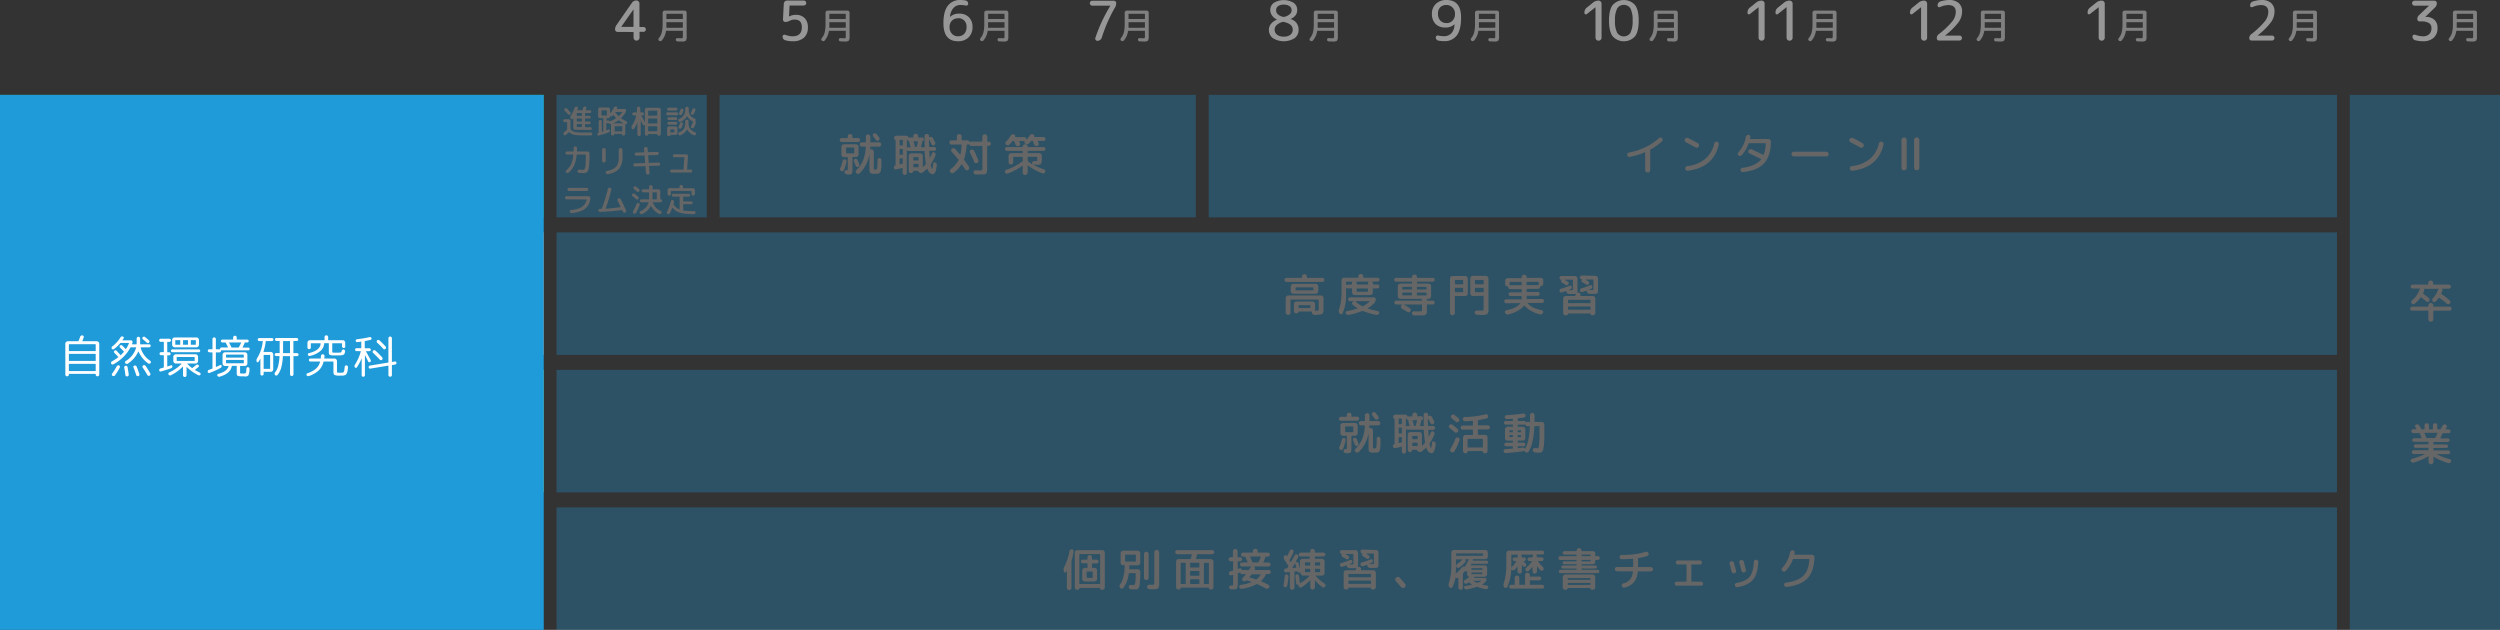 <svg xmlns="http://www.w3.org/2000/svg" viewBox="0 0 1000 251.95"><rect x="0" y="0" width="1000" height="251.95" fill="#333333" stroke="none"/><defs><style>.cls-1{fill:gray;}.cls-2{fill:#2c9221;}.cls-3{fill:#fc873a;}.cls-4{fill:#8ac63f;}.cls-5,.cls-6{fill:#209bda;}.cls-6{opacity:0.3;}.cls-7{fill:#979797;}.cls-8{fill:#fff;}.cls-9{fill:#666;}</style></defs><g id="レイヤー_2" data-name="レイヤー 2"><g id="レイヤー_1-2" data-name="レイヤー 1"><path class="cls-1" d="M988.51,15.29a1.29,1.29,0,0,0,.65-.09c.07-.06.1-.27.1-.64V12.45c0-.08,0-.12-.13-.12h-6.48c-.07,0-.12.05-.14.14a7.4,7.4,0,0,1-1.68,3.73.71.71,0,0,1-.51.26.86.86,0,0,1-.58-.18.64.64,0,0,1-.26-.47.72.72,0,0,1,.15-.52,5.83,5.83,0,0,0,1.2-2.33,14,14,0,0,0,.34-3.48V5.06a.82.82,0,0,1,.8-.81h8a.82.82,0,0,1,.8.81v9.5a2.86,2.86,0,0,1-.32,1.72,2.52,2.52,0,0,1-1.63.33l-1.68-.05a.72.72,0,0,1-.68-.67.63.63,0,0,1,.17-.46.57.57,0,0,1,.45-.18Zm.62-4.19c.09,0,.13,0,.13-.13V9c0-.09,0-.13-.13-.13h-6.32c-.08,0-.12,0-.12.13v1.1c0,.22,0,.53,0,.9,0,.09,0,.13.11.13Zm-6.44-5.45V7.49a.11.11,0,0,0,.12.12h6.32c.09,0,.13,0,.13-.12V5.65a.12.12,0,0,0-.13-.13h-6.32C982.73,5.52,982.69,5.57,982.69,5.65Z"/><path class="cls-1" d="M924.51,15.29a1.29,1.29,0,0,0,.65-.09c.07-.06.1-.27.1-.64V12.45c0-.08,0-.12-.13-.12h-6.48c-.07,0-.12.05-.14.14a7.4,7.4,0,0,1-1.68,3.73.71.71,0,0,1-.51.26.86.86,0,0,1-.58-.18.64.64,0,0,1-.26-.47.72.72,0,0,1,.15-.52,5.83,5.83,0,0,0,1.2-2.33,14,14,0,0,0,.34-3.48V5.06a.82.82,0,0,1,.8-.81h8a.82.82,0,0,1,.8.81v9.5a2.86,2.86,0,0,1-.32,1.72,2.52,2.52,0,0,1-1.63.33l-1.68-.05a.72.72,0,0,1-.68-.67.63.63,0,0,1,.17-.46.57.57,0,0,1,.45-.18Zm.62-4.19c.09,0,.13,0,.13-.13V9c0-.09,0-.13-.13-.13h-6.32c-.08,0-.12,0-.12.13v1.1c0,.22,0,.53,0,.9,0,.09,0,.13.11.13Zm-6.44-5.45V7.49a.11.11,0,0,0,.12.12h6.32c.09,0,.13,0,.13-.12V5.65a.12.12,0,0,0-.13-.13h-6.32C918.73,5.52,918.69,5.57,918.69,5.65Z"/><path class="cls-1" d="M856.34,15.29a1.27,1.27,0,0,0,.65-.09c.07-.06.1-.27.1-.64V12.45a.11.11,0,0,0-.12-.12h-6.48c-.08,0-.13.05-.15.14a7.4,7.4,0,0,1-1.68,3.73.71.71,0,0,1-.51.26.85.85,0,0,1-.57-.18.66.66,0,0,1-.27-.47.72.72,0,0,1,.15-.52,5.83,5.83,0,0,0,1.2-2.33A14,14,0,0,0,849,9.48V5.06a.82.82,0,0,1,.81-.81h8a.82.82,0,0,1,.8.81v9.5a2.89,2.89,0,0,1-.31,1.72,2.56,2.56,0,0,1-1.63.33L855,16.56a.69.69,0,0,1-.46-.2.7.7,0,0,1-.21-.47.56.56,0,0,1,.17-.46.54.54,0,0,1,.45-.18ZM857,11.1c.08,0,.12,0,.12-.13V9c0-.09,0-.13-.12-.13h-6.33c-.07,0-.11,0-.11.13v1.1c0,.22,0,.53,0,.9,0,.09,0,.13.11.13Zm-6.44-5.45V7.49c0,.08,0,.12.11.12H857a.11.11,0,0,0,.12-.12V5.65c0-.08,0-.13-.12-.13h-6.33C850.57,5.52,850.53,5.57,850.53,5.65Z"/><path class="cls-1" d="M799.68,15.29a1.32,1.32,0,0,0,.65-.09,1.18,1.18,0,0,0,.1-.64V12.45c0-.08,0-.12-.13-.12h-6.48c-.08,0-.12.05-.14.14A7.57,7.57,0,0,1,792,16.2a.73.73,0,0,1-.52.26.85.85,0,0,1-.57-.18.66.66,0,0,1-.27-.47.73.73,0,0,1,.16-.52A6.09,6.09,0,0,0,792,13a14.47,14.47,0,0,0,.34-3.48V5.06a.78.78,0,0,1,.24-.57.76.76,0,0,1,.56-.24h8a.82.82,0,0,1,.81.81v9.5a2.86,2.86,0,0,1-.32,1.72,2.54,2.54,0,0,1-1.63.33l-1.68-.05a.69.69,0,0,1-.47-.2.7.7,0,0,1-.21-.47.59.59,0,0,1,.17-.46.54.54,0,0,1,.45-.18Zm.62-4.19a.12.12,0,0,0,.13-.13V9a.12.12,0,0,0-.13-.13H794c-.07,0-.11,0-.11.13v1.1c0,.22,0,.53,0,.9,0,.09,0,.13.12.13Zm-6.44-5.45V7.49c0,.08,0,.12.11.12h6.33c.08,0,.13,0,.13-.12V5.65a.12.12,0,0,0-.13-.13H794C793.9,5.52,793.86,5.57,793.86,5.65Z"/><path class="cls-1" d="M732.34,15.29a1.27,1.27,0,0,0,.65-.09c.07-.06.1-.27.1-.64V12.45a.11.11,0,0,0-.12-.12h-6.48c-.08,0-.13.05-.15.14a7.4,7.4,0,0,1-1.68,3.73.71.71,0,0,1-.51.26.85.85,0,0,1-.57-.18.66.66,0,0,1-.27-.47.72.72,0,0,1,.15-.52,5.83,5.83,0,0,0,1.2-2.33A14,14,0,0,0,725,9.48V5.06a.82.82,0,0,1,.81-.81h8a.82.82,0,0,1,.8.81v9.5a2.89,2.89,0,0,1-.31,1.72,2.56,2.56,0,0,1-1.63.33L731,16.56a.69.69,0,0,1-.46-.2.7.7,0,0,1-.21-.47.56.56,0,0,1,.17-.46.54.54,0,0,1,.45-.18ZM733,11.1c.08,0,.12,0,.12-.13V9c0-.09,0-.13-.12-.13h-6.33c-.07,0-.11,0-.11.13v1.1c0,.22,0,.53,0,.9,0,.09,0,.13.11.13Zm-6.44-5.45V7.49c0,.08,0,.12.11.12H733a.11.11,0,0,0,.12-.12V5.65c0-.08,0-.13-.12-.13h-6.33C726.57,5.52,726.53,5.57,726.53,5.65Z"/><path class="cls-1" d="M668.84,15.29a1.27,1.27,0,0,0,.65-.09c.07-.06.1-.27.1-.64V12.45a.11.11,0,0,0-.12-.12H663c-.08,0-.13.05-.15.14a7.4,7.4,0,0,1-1.68,3.73.71.71,0,0,1-.51.26.85.85,0,0,1-.57-.18.66.66,0,0,1-.27-.47.72.72,0,0,1,.15-.52,5.83,5.83,0,0,0,1.2-2.33,14,14,0,0,0,.34-3.48V5.06a.82.82,0,0,1,.81-.81h8a.82.82,0,0,1,.8.81v9.5a2.89,2.89,0,0,1-.31,1.72,2.56,2.56,0,0,1-1.63.33l-1.69-.05a.69.69,0,0,1-.46-.2.7.7,0,0,1-.21-.47.56.56,0,0,1,.17-.46.54.54,0,0,1,.45-.18Zm.63-4.19c.08,0,.12,0,.12-.13V9c0-.09,0-.13-.12-.13h-6.33c-.07,0-.11,0-.11.13v1.1c0,.22,0,.53,0,.9,0,.09,0,.13.11.13ZM663,5.65V7.49c0,.08,0,.12.11.12h6.33a.11.11,0,0,0,.12-.12V5.65c0-.08,0-.13-.12-.13h-6.33C663.07,5.52,663,5.57,663,5.65Z"/><path class="cls-1" d="M597.34,15.29a1.27,1.27,0,0,0,.65-.09c.07-.06.1-.27.1-.64V12.45a.11.11,0,0,0-.12-.12h-6.48c-.08,0-.13.05-.15.14a7.4,7.4,0,0,1-1.68,3.73.71.71,0,0,1-.51.26.85.85,0,0,1-.57-.18.66.66,0,0,1-.27-.47.72.72,0,0,1,.15-.52,5.83,5.83,0,0,0,1.2-2.33A14,14,0,0,0,590,9.48V5.06a.82.82,0,0,1,.81-.81h8a.82.82,0,0,1,.8.81v9.5a2.89,2.89,0,0,1-.31,1.72,2.56,2.56,0,0,1-1.63.33L596,16.56a.69.69,0,0,1-.46-.2.7.7,0,0,1-.21-.47.56.56,0,0,1,.17-.46.54.54,0,0,1,.45-.18ZM598,11.1c.08,0,.12,0,.12-.13V9c0-.09,0-.13-.12-.13h-6.33c-.07,0-.11,0-.11.13v1.1c0,.22,0,.53,0,.9,0,.09,0,.13.11.13Zm-6.44-5.45V7.49c0,.08,0,.12.11.12H598a.11.11,0,0,0,.12-.12V5.65c0-.08,0-.13-.12-.13h-6.33C591.57,5.52,591.53,5.57,591.53,5.65Z"/><path class="cls-1" d="M532.89,15.29a1.29,1.29,0,0,0,.65-.09c.07-.06.1-.27.1-.64V12.45c0-.08,0-.12-.13-.12H527c-.07,0-.12.05-.14.14a7.4,7.4,0,0,1-1.68,3.73.71.71,0,0,1-.51.26.86.86,0,0,1-.58-.18.66.66,0,0,1-.27-.47.78.78,0,0,1,.16-.52,6.09,6.09,0,0,0,1.2-2.33,14,14,0,0,0,.34-3.48V5.06a.82.82,0,0,1,.8-.81h8a.82.82,0,0,1,.81.81v9.5a2.86,2.86,0,0,1-.32,1.72,2.52,2.52,0,0,1-1.63.33l-1.68-.05a.71.71,0,0,1-.47-.2.7.7,0,0,1-.21-.47.59.59,0,0,1,.17-.46.55.55,0,0,1,.45-.18Zm.62-4.19c.09,0,.13,0,.13-.13V9c0-.09,0-.13-.13-.13h-6.32c-.08,0-.12,0-.12.13v1.1c0,.22,0,.53,0,.9,0,.09,0,.13.11.13Zm-6.44-5.45V7.49a.11.11,0,0,0,.12.12h6.32c.09,0,.13,0,.13-.12V5.65a.12.12,0,0,0-.13-.13h-6.32C527.11,5.52,527.07,5.57,527.07,5.65Z"/><path class="cls-1" d="M457.22,15.29a1.27,1.27,0,0,0,.65-.09c.07-.06.1-.27.1-.64V12.45c0-.08,0-.12-.13-.12h-6.48c-.07,0-.12.05-.14.14a7.4,7.4,0,0,1-1.68,3.73.71.71,0,0,1-.51.26.85.85,0,0,1-.57-.18.66.66,0,0,1-.27-.47.72.72,0,0,1,.15-.52,5.83,5.83,0,0,0,1.2-2.33,14,14,0,0,0,.34-3.48V5.06a.82.82,0,0,1,.81-.81h8a.82.82,0,0,1,.8.81v9.5a2.79,2.79,0,0,1-.32,1.72,2.52,2.52,0,0,1-1.63.33l-1.68-.05a.67.67,0,0,1-.46-.2.7.7,0,0,1-.21-.47.56.56,0,0,1,.17-.46.54.54,0,0,1,.45-.18Zm.62-4.19c.09,0,.13,0,.13-.13V9c0-.09,0-.13-.13-.13h-6.32c-.08,0-.11,0-.11.13v1.1c0,.22,0,.53,0,.9,0,.09,0,.13.11.13Zm-6.43-5.45V7.49c0,.08,0,.12.11.12h6.32c.09,0,.13,0,.13-.12V5.65a.12.12,0,0,0-.13-.13h-6.32C451.44,5.52,451.41,5.57,451.41,5.65Z"/><path class="cls-1" d="M401.06,15.29a1.32,1.32,0,0,0,.65-.09,1.22,1.22,0,0,0,.09-.64V12.45a.11.11,0,0,0-.12-.12H395.2c-.08,0-.12.05-.14.14a7.57,7.57,0,0,1-1.68,3.73.75.75,0,0,1-.52.26.85.85,0,0,1-.57-.18.66.66,0,0,1-.27-.47.69.69,0,0,1,.16-.52,6.09,6.09,0,0,0,1.2-2.33,14.55,14.55,0,0,0,.33-3.48V5.06a.84.84,0,0,1,.81-.81h8a.82.82,0,0,1,.81.81v9.5a2.86,2.86,0,0,1-.32,1.72,2.54,2.54,0,0,1-1.63.33l-1.68-.05a.69.69,0,0,1-.47-.2.7.7,0,0,1-.21-.47.59.59,0,0,1,.17-.46.54.54,0,0,1,.45-.18Zm.62-4.19c.08,0,.12,0,.12-.13V9c0-.09,0-.13-.12-.13h-6.33c-.07,0-.11,0-.11.13v1.1c0,.22,0,.53,0,.9,0,.09,0,.13.11.13Zm-6.44-5.45V7.49c0,.08,0,.12.11.12h6.33a.11.11,0,0,0,.12-.12V5.65c0-.08,0-.13-.12-.13h-6.33C395.28,5.52,395.24,5.57,395.24,5.65Z"/><path class="cls-1" d="M337.56,15.29a1.32,1.32,0,0,0,.65-.09,1.22,1.22,0,0,0,.09-.64V12.45a.11.11,0,0,0-.12-.12H331.7c-.08,0-.12.05-.14.14a7.57,7.57,0,0,1-1.68,3.73.75.75,0,0,1-.52.26.85.85,0,0,1-.57-.18.66.66,0,0,1-.27-.47.69.69,0,0,1,.16-.52,6.09,6.09,0,0,0,1.2-2.33,14.55,14.55,0,0,0,.33-3.48V5.06a.84.84,0,0,1,.81-.81h8a.82.82,0,0,1,.81.81v9.5a2.86,2.86,0,0,1-.32,1.72,2.54,2.54,0,0,1-1.63.33l-1.68-.05a.69.69,0,0,1-.47-.2.7.7,0,0,1-.21-.47.59.59,0,0,1,.17-.46.54.54,0,0,1,.45-.18Zm.62-4.19c.08,0,.12,0,.12-.13V9c0-.09,0-.13-.12-.13h-6.33c-.07,0-.11,0-.11.13v1.1c0,.22,0,.53,0,.9,0,.09,0,.13.11.13Zm-6.44-5.45V7.49c0,.08,0,.12.11.12h6.33a.11.11,0,0,0,.12-.12V5.65c0-.08,0-.13-.12-.13h-6.33C331.78,5.52,331.74,5.57,331.74,5.65Z"/><path class="cls-1" d="M272.39,15.29a1.29,1.29,0,0,0,.65-.09,1.18,1.18,0,0,0,.1-.64V12.45c0-.08,0-.12-.13-.12h-6.48c-.07,0-.12.05-.14.14a7.4,7.4,0,0,1-1.68,3.73.71.71,0,0,1-.52.26.85.85,0,0,1-.57-.18.66.66,0,0,1-.27-.47.78.78,0,0,1,.16-.52,6.09,6.09,0,0,0,1.2-2.33,14,14,0,0,0,.34-3.48V5.06a.82.82,0,0,1,.8-.81h8a.82.82,0,0,1,.81.81v9.5a2.86,2.86,0,0,1-.32,1.72,2.52,2.52,0,0,1-1.63.33L271,16.56a.71.71,0,0,1-.47-.2.7.7,0,0,1-.21-.47.59.59,0,0,1,.17-.46.54.54,0,0,1,.45-.18ZM273,11.1c.09,0,.13,0,.13-.13V9c0-.09,0-.13-.13-.13h-6.32c-.08,0-.12,0-.12.13v1.1c0,.22,0,.53,0,.9,0,.09,0,.13.11.13Zm-6.44-5.45V7.49a.11.11,0,0,0,.12.12H273c.09,0,.13,0,.13-.12V5.65a.12.12,0,0,0-.13-.13h-6.32C266.61,5.52,266.57,5.57,266.57,5.65Z"/><rect class="cls-2" y="37.95" width="217.5" height="49"/><rect class="cls-3" y="92.95" width="217.5" height="49"/><rect class="cls-4" y="147.95" width="217.5" height="49"/><rect class="cls-5" y="37.95" width="217.5" height="214"/><rect class="cls-6" x="222.63" y="37.95" width="60.08" height="49"/><rect class="cls-6" x="222.63" y="92.95" width="712.16" height="49"/><rect class="cls-6" x="287.84" y="37.95" width="190.49" height="49"/><rect class="cls-6" x="483.47" y="37.95" width="451.33" height="49"/><rect class="cls-6" x="222.63" y="147.95" width="712.16" height="49"/><rect class="cls-6" x="939.92" y="37.95" width="60.08" height="214"/><path class="cls-7" d="M247,12.76a.89.89,0,0,1-.68-.29.92.92,0,0,1-.29-.68,3,3,0,0,1,.55-1.76l6.14-8.84a2.12,2.12,0,0,1,1.87-1,1.14,1.14,0,0,1,.83.35,1.15,1.15,0,0,1,.36.84v9.24c0,.12.06.17.19.17h1.41a.92.92,0,0,1,.68.29.94.94,0,0,1,.29.68.92.92,0,0,1-.29.68.89.89,0,0,1-.68.29H256c-.13,0-.19.07-.19.2v2.13a1.21,1.21,0,0,1-1.19,1.19,1.18,1.18,0,0,1-.84-.35,1.16,1.16,0,0,1-.35-.84V13a.18.18,0,0,0-.2-.2Zm1.47-2s0,0,0,0,0,0,0,0,0,0,0,0h4.73c.13,0,.2-.05.2-.17V3.74a0,0,0,0,0,0,0s0,0,0,0Z"/><path class="cls-7" d="M314.1,16.1a1.27,1.27,0,0,1-.77-.55,1.54,1.54,0,0,1-.29-.94.66.66,0,0,1,.34-.61.8.8,0,0,1,.72-.07,9,9,0,0,0,2.9.59q3.74,0,3.74-3.63c0-2-.95-3.06-2.86-3.06a3.85,3.85,0,0,0-1.8.4,4.78,4.78,0,0,1-1.87.57,1,1,0,0,1-.74-.31.94.94,0,0,1-.28-.72l.33-6.3a1.38,1.38,0,0,1,.42-.89,1.25,1.25,0,0,1,.9-.36h6.67a1,1,0,0,1,.7.29,1,1,0,0,1,.29.7,1,1,0,0,1-.29.7,1,1,0,0,1-.7.29H316c-.12,0-.18.07-.18.2l-.22,4.18s0,0,0,0l.05,0a5.53,5.53,0,0,1,2.66-.64,4.75,4.75,0,0,1,3.56,1.3,5,5,0,0,1,1.28,3.65,5.37,5.37,0,0,1-1.56,4.19A6.62,6.62,0,0,1,317,16.5,10.26,10.26,0,0,1,314.1,16.1Z"/><path class="cls-7" d="M383.2,16.5q-5.83,0-5.83-7.26c0-3.09.58-5.41,1.76-6.94A6,6,0,0,1,384.19,0a11.17,11.17,0,0,1,2.07.2,1.17,1.17,0,0,1,.73.45,1.32,1.32,0,0,1,.28.85.68.68,0,0,1-.31.59.82.82,0,0,1-.7.13A9.14,9.14,0,0,0,384.19,2a3.67,3.67,0,0,0-2.85,1.24A5.93,5.93,0,0,0,380,6.78s0,0,0,0h0a5,5,0,0,1,3.7-1.32,5.21,5.21,0,0,1,3.86,1.43A5.25,5.25,0,0,1,389,10.78a5.52,5.52,0,0,1-1.59,4.2A5.87,5.87,0,0,1,383.2,16.5Zm0-9.17a3.26,3.26,0,0,0-2.43.95,3.4,3.4,0,0,0-.94,2.5,3.86,3.86,0,0,0,.95,2.73,3.17,3.17,0,0,0,2.42,1,3.29,3.29,0,0,0,2.51-1,3.89,3.89,0,0,0,.9-2.78,3.22,3.22,0,0,0-3.41-3.45Z"/><path class="cls-7" d="M438.16,15.11a62.44,62.44,0,0,1,6-12.84,0,0,0,0,1,0,0s0,0,0,0,0,0,0,0h-7.24a1,1,0,0,1-.7-.29,1,1,0,0,1-.29-.7,1,1,0,0,1,.29-.7,1,1,0,0,1,.7-.29h8.58a1,1,0,0,1,.71.29.94.94,0,0,1,.28.7A3.45,3.45,0,0,1,446,3a58.87,58.87,0,0,0-5.28,12.05A1.75,1.75,0,0,1,440,16a1.64,1.64,0,0,1-1,.33h0a.86.86,0,0,1-.74-.37A.83.83,0,0,1,438.16,15.11Z"/><path class="cls-7" d="M517.87,15.25a8.25,8.25,0,0,1-8.73,0,4.09,4.09,0,0,1-1.58-3.37,3.69,3.69,0,0,1,.87-2.36,5.61,5.61,0,0,1,2.41-1.69s0,0,0,0,0,0,0,0a4.73,4.73,0,0,1-2-1.59A3.76,3.76,0,0,1,508.11,4a3.45,3.45,0,0,1,1.43-2.87,7.74,7.74,0,0,1,7.92,0A3.42,3.42,0,0,1,518.89,4c0,1.64-.91,2.85-2.72,3.61,0,0,0,0,0,0s0,0,0,0a4.25,4.25,0,0,1,3.27,4.27A4.09,4.09,0,0,1,517.87,15.25Zm-4.65-6.52A5.62,5.62,0,0,0,510.71,10a2.43,2.43,0,0,0-.86,1.81,2.5,2.5,0,0,0,1,2.08,4.22,4.22,0,0,0,2.67.76,4,4,0,0,0,2.63-.76,2.53,2.53,0,0,0,.94-2.08q0-2.25-3.5-3A1,1,0,0,0,513.22,8.73Zm-2.77-4.55a2.12,2.12,0,0,0,.72,1.57,4.51,4.51,0,0,0,2.14,1,.86.86,0,0,0,.39,0,5.15,5.15,0,0,0,2.19-1.07,2,2,0,0,0,.76-1.53,2,2,0,0,0-.81-1.67,3.84,3.84,0,0,0-2.34-.62,3.61,3.61,0,0,0-2.27.61A2,2,0,0,0,510.45,4.18Z"/><path class="cls-7" d="M578.05,11a5.14,5.14,0,0,1-3.87-1.46,5.58,5.58,0,0,1-1.41-4,5.21,5.21,0,0,1,1.59-4A5.94,5.94,0,0,1,578.6,0q5.83,0,5.83,7c0,3.27-.57,5.67-1.72,7.18a6,6,0,0,1-5.1,2.28,13.06,13.06,0,0,1-2.29-.22,1.17,1.17,0,0,1-.73-.45,1.3,1.3,0,0,1-.28-.83.7.7,0,0,1,.31-.61.82.82,0,0,1,.7-.13,10.31,10.31,0,0,0,2.29.26,3.88,3.88,0,0,0,3-1.24,5.36,5.36,0,0,0,1.19-3.56s0,0,0,0h0A5,5,0,0,1,578.05,11Zm.55-9a3.42,3.42,0,0,0-2.51.91,3.57,3.57,0,0,0-.9,2.61,3.72,3.72,0,0,0,.94,2.71,3.29,3.29,0,0,0,2.47,1,3.17,3.17,0,0,0,2.44-1A3.75,3.75,0,0,0,582,5.5,3.45,3.45,0,0,0,581,3,3.23,3.23,0,0,0,578.6,2Z"/><path class="cls-7" d="M634.77,5.59a.59.59,0,0,1-1-.46V5a2.45,2.45,0,0,1,1-2l2.48-2a3.4,3.4,0,0,1,2.16-.75,1.2,1.2,0,0,1,1.21,1.21V15.07a1.21,1.21,0,1,1-2.42,0V2.88a0,0,0,0,0,0,0l0,0Z"/><path class="cls-7" d="M654,14.54a6,6,0,0,1-8.91,0q-1.49-1.95-1.49-6.29T645.08,2A6,6,0,0,1,654,2q1.49,1.95,1.48,6.29T654,14.54ZM652.18,3.38a3.16,3.16,0,0,0-5.3,0A10,10,0,0,0,646,8.25a10,10,0,0,0,.87,4.87,3.16,3.16,0,0,0,5.3,0,10,10,0,0,0,.87-4.87A10,10,0,0,0,652.18,3.38Z"/><path class="cls-7" d="M700,5.59a.59.59,0,0,1-1-.46V5a2.45,2.45,0,0,1,1-2l2.48-2a3.38,3.38,0,0,1,2.16-.75,1.2,1.2,0,0,1,1.21,1.21V15.07a1.21,1.21,0,1,1-2.42,0V2.88a0,0,0,0,0,0,0l0,0Z"/><path class="cls-7" d="M711.2,5.59a.59.59,0,0,1-1-.46V5a2.45,2.45,0,0,1,1-2l2.48-2a3.38,3.38,0,0,1,2.16-.75,1.2,1.2,0,0,1,1.21,1.21V15.07a1.2,1.2,0,0,1-1.21,1.21,1.18,1.18,0,0,1-.86-.35,1.19,1.19,0,0,1-.35-.86V2.88a0,0,0,0,0,0,0l-.05,0Z"/><path class="cls-7" d="M765,5.59a.59.59,0,0,1-1-.46V5a2.45,2.45,0,0,1,1-2l2.49-2a3.35,3.35,0,0,1,2.15-.75,1.18,1.18,0,0,1,.86.35,1.19,1.19,0,0,1,.35.86V15.07a1.19,1.19,0,0,1-.35.86,1.18,1.18,0,0,1-.86.35,1.2,1.2,0,0,1-1.21-1.21V2.88a0,0,0,0,0,0,0l0,0Z"/><path class="cls-7" d="M778,14.23s0,0,0,0a0,0,0,0,0,0,0h5.81a1,1,0,0,1,.7.29,1,1,0,0,1-.7,1.69h-8.14A.91.91,0,0,1,775,16a1,1,0,0,1-.29-.7,2,2,0,0,1,.77-1.61,32.68,32.68,0,0,0,5.42-5.13,6.23,6.23,0,0,0,1.42-3.71c0-1.88-1-2.82-3-2.82a8.39,8.39,0,0,0-3.26.77.73.73,0,0,1-.7,0,.64.64,0,0,1-.33-.59,1.77,1.77,0,0,1,.29-1,1.36,1.36,0,0,1,.79-.6A11.59,11.59,0,0,1,779.67,0a5.53,5.53,0,0,1,3.82,1.22,4.36,4.36,0,0,1,1.35,3.4,7.43,7.43,0,0,1-1.4,4.24A29.76,29.76,0,0,1,778,14.23Z"/><path class="cls-7" d="M836,5.59a.55.55,0,0,1-.63.08.56.56,0,0,1-.33-.54V5a2.46,2.46,0,0,1,1-2l2.49-2a3.38,3.38,0,0,1,2.16-.75,1.17,1.17,0,0,1,.85.35,1.16,1.16,0,0,1,.36.86V15.07a1.21,1.21,0,0,1-1.21,1.21,1.18,1.18,0,0,1-.86-.35,1.15,1.15,0,0,1-.35-.86V2.88s0,0,0,0l0,0Z"/><path class="cls-7" d="M903,14.23s0,0,0,0,0,0,0,0h5.8a1,1,0,0,1,.71.29,1,1,0,0,1-.71,1.69h-8.14A.93.93,0,0,1,900,16a1,1,0,0,1-.29-.7,2,2,0,0,1,.77-1.61,33.27,33.27,0,0,0,5.43-5.13,6.29,6.29,0,0,0,1.42-3.71q0-2.82-3-2.82a8.34,8.34,0,0,0-3.25.77.74.74,0,0,1-.71,0,.64.64,0,0,1-.33-.59,1.77,1.77,0,0,1,.29-1,1.36,1.36,0,0,1,.79-.6A11.59,11.59,0,0,1,904.64,0a5.51,5.51,0,0,1,3.82,1.22,4.36,4.36,0,0,1,1.35,3.4,7.49,7.49,0,0,1-1.39,4.24A29.76,29.76,0,0,1,903,14.23Z"/><path class="cls-7" d="M974.1,2.88l-4,3.9a.08.08,0,0,0,0,0l0,0h.42A4.58,4.58,0,0,1,973.83,8,4.22,4.22,0,0,1,975,11.22a5,5,0,0,1-1.53,3.89,6.15,6.15,0,0,1-4.3,1.39,11.75,11.75,0,0,1-3.1-.42,1.43,1.43,0,0,1-.78-.54,1.52,1.52,0,0,1-.3-.93.71.71,0,0,1,.34-.62.84.84,0,0,1,.72-.09,9.51,9.51,0,0,0,3.12.62,3.48,3.48,0,0,0,2.52-.86,3.2,3.2,0,0,0,.89-2.44,2.25,2.25,0,0,0-1-2,5.76,5.76,0,0,0-3.12-.65h-.61a.89.89,0,0,1-.65-.27.88.88,0,0,1-.28-.65,2.06,2.06,0,0,1,.66-1.57l4.05-3.82a.06.06,0,0,0,0,0s0,0,0,0h-5.81a1,1,0,0,1-.7-.29,1,1,0,0,1-.29-.7,1,1,0,0,1,.29-.7,1,1,0,0,1,.7-.29h7.92a1,1,0,0,1,.71.29.94.94,0,0,1,.28.7A2.19,2.19,0,0,1,974.1,2.88Z"/><rect class="cls-6" x="222.63" y="202.95" width="712.16" height="49"/><path class="cls-8" d="M27.34,150.33a.74.74,0,0,1-.51.2.7.7,0,0,1-.7-.72V137.5a.93.93,0,0,1,.31-.71,1,1,0,0,1,.72-.3h4.07a.21.21,0,0,0,.21-.14c.29-.7.49-1.24.61-1.62a.82.82,0,0,1,.35-.45.89.89,0,0,1,.57-.13.62.62,0,0,1,.44.27.58.58,0,0,1,.07.51c-.22.64-.39,1.12-.53,1.42,0,.09,0,.14.09.14h5.64a1,1,0,0,1,.72.3,1,1,0,0,1,.3.71v12.31a.69.69,0,0,1-.72.72.7.7,0,0,1-.7-.72v-.12c0-.09,0-.13-.12-.13H27.68a.12.12,0,0,0-.13.13v.12A.7.7,0,0,1,27.34,150.33Zm.21-12.49v2.41c0,.11.05.17.15.17H38.14c.09,0,.14-.06.14-.17v-2.41c0-.11-.05-.16-.14-.16H27.7C27.6,137.68,27.55,137.73,27.55,137.84Zm0,3.87v2.5c0,.11.05.17.15.17H38.14c.09,0,.14-.06.14-.17v-2.5c0-.11-.05-.16-.14-.16H27.7C27.6,141.55,27.55,141.6,27.55,141.71Zm0,4v2.58c0,.09.05.14.15.14H38.14a.13.13,0,0,0,.14-.14v-2.58c0-.11-.05-.16-.14-.16H27.7C27.6,145.51,27.55,145.56,27.55,145.67Z"/><path class="cls-8" d="M45.3,145.76a.54.54,0,0,1-.48,0,.63.63,0,0,1-.35-.33.71.71,0,0,1,.29-.88,16.93,16.93,0,0,0,2.5-1.65c.08-.08.08-.14,0-.2-.32-.35-.83-.87-1.51-1.55a.54.54,0,0,1-.17-.43.55.55,0,0,1,.19-.42.6.6,0,0,1,.86,0L48.18,142a.12.12,0,0,0,.2,0,15.69,15.69,0,0,0,1.13-1.23.14.14,0,0,0,0-.21c-.65-.69-1.15-1.19-1.5-1.52a.58.58,0,0,1-.18-.42.5.5,0,0,1,.18-.4.58.58,0,0,1,.88,0l.62.61.72.71c.07.07.13.06.19,0a11.23,11.23,0,0,0,1.14-2.2.12.12,0,0,0,0-.1.09.09,0,0,0-.08-.06H48.31a.33.33,0,0,0-.25.13,15.55,15.55,0,0,1-2.49,2.34.64.64,0,0,1-.45.11.52.52,0,0,1-.38-.26.65.65,0,0,1-.1-.47.66.66,0,0,1,.25-.43,14,14,0,0,0,3.29-3.61.8.8,0,0,1,.94-.4.5.5,0,0,1,.34.28.46.46,0,0,1,0,.44A6.83,6.83,0,0,1,49,136s0,.05,0,.09a.08.08,0,0,0,.08.05h3.4a.51.51,0,0,1,.51.51,2.73,2.73,0,0,1-.16,1l0,0v0s0,.07,0,.07H54.5a.14.14,0,0,0,.16-.16v-2.15a.72.72,0,0,1,.7-.7.64.64,0,0,1,.49.21.7.7,0,0,1,.2.49v2.15a.14.14,0,0,0,.16.16h3.47a.58.58,0,0,1,.43.18.6.6,0,0,1,.17.41.58.58,0,0,1-.18.43.58.58,0,0,1-.42.18H56.37c-.1,0-.13,0-.11.15a9.17,9.17,0,0,0,3.82,5.24.65.65,0,0,1,.26.43.59.59,0,0,1-.12.48.69.69,0,0,1-.44.27.63.63,0,0,1-.49-.12,10.92,10.92,0,0,1-3.85-4.74l-.07,0a0,0,0,0,0-.06,0,11.21,11.21,0,0,1-4.19,4.82.73.73,0,0,1-.53.12.73.73,0,0,1-.45-.28.59.59,0,0,1-.11-.47.55.55,0,0,1,.26-.41,9.17,9.17,0,0,0,4.16-5.33c0-.1,0-.15-.11-.15h-2a.21.21,0,0,0-.21.13,15,15,0,0,1-2.86,3.79A17.18,17.18,0,0,1,45.3,145.76Zm1.42.72a.66.66,0,0,1,.4-.31.62.62,0,0,1,.5,0,.67.67,0,0,1,.34.38.6.6,0,0,1-.05.49A28.36,28.36,0,0,1,46,150.14a.66.66,0,0,1-.44.28.71.71,0,0,1-.53-.09.55.55,0,0,1-.28-.41.62.62,0,0,1,.12-.49A26.19,26.19,0,0,0,46.72,146.48Zm3.53-.18a.71.71,0,0,1,.51.13.68.68,0,0,1,.28.45c.18,1,.33,1.94.45,2.93a.66.66,0,0,1-.13.51.73.73,0,0,1-.46.25.63.63,0,0,1-.5-.14.65.65,0,0,1-.26-.46,27.19,27.19,0,0,0-.45-2.89.68.68,0,0,1,.12-.51A.67.67,0,0,1,50.25,146.3Zm3.53-.07a.72.72,0,0,1,.52.05.67.67,0,0,1,.36.36c.33.81.69,1.8,1.08,3a.61.61,0,0,1-.43.81.69.69,0,0,1-.51-.05.61.61,0,0,1-.32-.4q-.45-1.43-1.08-3a.61.61,0,0,1,0-.48A.53.53,0,0,1,53.78,146.23ZM58,134.8c.64.53,1.17,1,1.58,1.33a.63.63,0,0,1,.21.44.65.65,0,0,1-.62.67.59.59,0,0,1-.45-.17,20.35,20.35,0,0,0-1.55-1.33.63.63,0,0,1-.23-.41.54.54,0,0,1,.16-.44.63.63,0,0,1,.44-.22A.6.6,0,0,1,58,134.8Zm.25,11.54q.93,1.4,1.89,3.06a.62.62,0,0,1,0,.48.66.66,0,0,1-.3.38.65.65,0,0,1-.49.07.71.71,0,0,1-.4-.3c-.6-1.07-1.22-2.08-1.87-3a.68.68,0,0,1-.09-.48.57.57,0,0,1,.29-.39.67.67,0,0,1,.5-.08A.64.64,0,0,1,58.21,146.34Z"/><path class="cls-8" d="M64.29,136.76a.59.59,0,0,1-.44-.19.58.58,0,0,1-.19-.44.59.59,0,0,1,.19-.44.63.63,0,0,1,.44-.19h3.46a.65.65,0,0,1,.63.63.61.61,0,0,1-.19.44.59.59,0,0,1-.44.19h-.69a.14.14,0,0,0-.16.15v3.83a.14.14,0,0,0,.16.16h.58a.58.58,0,0,1,.43.18.6.6,0,0,1,.18.43.6.6,0,0,1-.18.44.58.58,0,0,1-.43.18h-.58a.14.14,0,0,0-.16.16v4.19c0,.1,0,.13.15.11l1.29-.45a.4.4,0,0,1,.41,0,.44.44,0,0,1,.2.36.73.73,0,0,1-.5.79c-1.36.5-2.72.93-4.09,1.29a.5.5,0,0,1-.44-.06.51.51,0,0,1-.24-.39.64.64,0,0,1,.13-.47.73.73,0,0,1,.41-.3l.58-.15.57-.16a.18.18,0,0,0,.16-.19v-4.61a.14.14,0,0,0-.16-.16h-.93a.61.61,0,0,1-.62-.62.6.6,0,0,1,.18-.43.6.6,0,0,1,.44-.18h.93a.14.14,0,0,0,.16-.16v-3.83c0-.1,0-.15-.16-.15ZM67.59,149a15.64,15.64,0,0,0,5-3.45.06.06,0,0,0,0-.08.06.06,0,0,0-.06-.05H70.36a1,1,0,0,1-.72-.3.92.92,0,0,1-.31-.71v-1.69a.93.93,0,0,1,.31-.71,1,1,0,0,1,.72-.3h7.86a.94.94,0,0,1,.71.3,1,1,0,0,1,.3.71v1.69a1,1,0,0,1-1,1H75a.07.07,0,0,0-.06.05.05.05,0,0,0,0,.08,12.82,12.82,0,0,0,1.81,1.62.21.21,0,0,0,.24,0c.62-.48,1.08-.85,1.37-1.1a.74.74,0,0,1,1-.07.48.48,0,0,1,.21.39.47.47,0,0,1-.16.4q-.42.36-1.35,1.08-.12.12,0,.18a20.39,20.39,0,0,0,1.84,1,.56.56,0,0,1,.3.34.54.54,0,0,1,0,.45.62.62,0,0,1-.38.31.63.63,0,0,1-.5-.06,17,17,0,0,1-4.61-3.27c-.06-.06-.09,0-.09.05v3.24a.73.73,0,0,1-.21.51.74.74,0,0,1-1,0,.76.76,0,0,1-.2-.51v-3.42s0,0-.05,0,0,0-.06,0a17,17,0,0,1-4.82,3.45.63.63,0,0,1-.5,0,.76.76,0,0,1-.39-.32.56.56,0,0,1,0-.46A.54.54,0,0,1,67.59,149Zm1.35-8.13a.54.54,0,0,1-.4-.17.51.51,0,0,1-.16-.39.55.55,0,0,1,.56-.56H79.52a.54.54,0,0,1,.4.16.58.58,0,0,1,.16.4.55.55,0,0,1-.16.39.54.54,0,0,1-.4.17Zm.93-5.89h8.71a.92.92,0,0,1,.71.31,1,1,0,0,1,.3.72v1.89a1,1,0,0,1-.3.72.94.94,0,0,1-.71.3H69.87a1,1,0,0,1-.71-.3,1,1,0,0,1-.3-.72V136a1,1,0,0,1,.3-.72A1,1,0,0,1,69.87,135Zm2.22,2.77v-1.53c0-.11,0-.16-.15-.16H70.25c-.1,0-.14.05-.14.16v1.53c0,.1,0,.15.14.15h1.69A.13.13,0,0,0,72.09,137.75Zm-1.25,6.63H77.7c.11,0,.16-.06.16-.17v-1.27c0-.1,0-.15-.16-.15H70.84a.14.14,0,0,0-.16.15v1.27A.15.15,0,0,0,70.84,144.38Zm4.36-6.63v-1.53c0-.11,0-.16-.14-.16h-1.7c-.09,0-.14.05-.14.16v1.53c0,.1,0,.15.14.15h1.7C75.15,137.9,75.2,137.85,75.2,137.75Zm3.13,0v-1.53a.14.14,0,0,0-.16-.16H76.5c-.11,0-.17.05-.17.16v1.53c0,.1.06.15.17.15h1.67C78.28,137.9,78.33,137.85,78.33,137.75Z"/><path class="cls-8" d="M83.64,140.9a.6.6,0,0,1,0-1.19h1.21c.09,0,.14-.05.14-.16v-3.92a.66.66,0,0,1,.2-.48.7.7,0,0,1,.49-.19.65.65,0,0,1,.66.67v3.92a.14.14,0,0,0,.16.16h1.32l.14,0s.05,0,.06,0a.1.1,0,0,0,0-.09v-.09a.54.54,0,0,1,.17-.39.51.51,0,0,1,.39-.16h2.5c.1,0,.12,0,.08-.15-.28-.59-.56-1.15-.85-1.69v0l0,0a.19.19,0,0,0-.2-.15H88.93a.58.58,0,0,1-.57-.57.54.54,0,0,1,.17-.41.56.56,0,0,1,.4-.17h4.2a.13.13,0,0,0,.14-.14v-.71a.67.67,0,0,1,.21-.49.69.69,0,0,1,.51-.21.72.72,0,0,1,.5.2.69.69,0,0,1,.2.5v.71c0,.09,0,.14.15.14h4.08a.54.54,0,0,1,.4.17.57.57,0,0,1,.16.41.55.55,0,0,1-.16.4.51.51,0,0,1-.4.17H98a.16.16,0,0,0-.16.15.25.25,0,0,1,0,.07,17.56,17.56,0,0,1-.79,1.67.08.08,0,0,0,0,.09.09.09,0,0,0,.08.06h2.18a.54.54,0,0,1,.4.16.57.57,0,0,1,.16.39.58.58,0,0,1-.16.4.54.54,0,0,1-.4.16H88.48s0,0-.07,0,0,0,0,.07a.34.34,0,0,1,0,.15.62.62,0,0,1-.59.59H86.5a.15.15,0,0,0-.16.16v5.55q0,.16.15.09c.69-.31,1.22-.56,1.58-.74a.42.42,0,0,1,.38,0,.34.34,0,0,1,.21.31.79.79,0,0,1-.45.86,32.28,32.28,0,0,1-4.42,2,.54.54,0,0,1-.45-.05.52.52,0,0,1-.26-.38.78.78,0,0,1,.1-.5.63.63,0,0,1,.39-.31c.29-.1.72-.25,1.3-.47a.21.21,0,0,0,.12-.21v-6.11c0-.1,0-.16-.14-.16ZM97,150.53a5.47,5.47,0,0,1-1.93-.2c-.25-.14-.38-.49-.38-1v-2.84c0-.1,0-.15-.16-.15H92.89a.18.18,0,0,0-.18.15q-.54,2.93-4.8,4.17a.8.8,0,0,1-.55,0,.87.87,0,0,1-.41-.37.52.52,0,0,1,0-.44.53.53,0,0,1,.34-.3q3.51-.93,4.12-3c0-.1,0-.15-.11-.15H90.05a1,1,0,0,1-.72-.3,1,1,0,0,1-.31-.72v-3.46a1,1,0,0,1,.31-.71,1,1,0,0,1,.72-.3h7.88a1,1,0,0,1,.72.3.93.93,0,0,1,.31.71v3.46a1,1,0,0,1-1,1H96.17c-.1,0-.14,0-.14.15v2.34c0,.27,0,.43.13.47a3.26,3.26,0,0,0,1,.07,5.91,5.91,0,0,0,.74,0,.68.68,0,0,0,.38-.23,1.06,1.06,0,0,0,.22-.58c0-.25,0-.64.07-1.18a.6.6,0,0,1,.63-.56.73.73,0,0,1,.43.23.58.58,0,0,1,.16.46c0,.54,0,1-.07,1.26a3.68,3.68,0,0,1-.16.84,1.84,1.84,0,0,1-.26.56,1.09,1.09,0,0,1-.5.28,2.6,2.6,0,0,1-.71.13C97.82,150.53,97.47,150.53,97,150.53ZM90.41,142v.9c0,.1,0,.15.16.15h6.81c.09,0,.14,0,.14-.15V142c0-.1,0-.16-.14-.16H90.57A.14.14,0,0,0,90.41,142Zm.16,3.3h6.81c.09,0,.14,0,.14-.15v-1c0-.11,0-.17-.14-.17H90.57c-.11,0-.16.06-.16.17v1C90.41,145.21,90.46,145.26,90.57,145.26Zm5.76-8.32H91.78q-.16,0-.09.15c.32.61.61,1.19.86,1.74a.22.22,0,0,0,.22.15h2.54a.29.29,0,0,0,.23-.13,13.11,13.11,0,0,0,.88-1.76Q96.5,136.94,96.33,136.94Z"/><path class="cls-8" d="M106.3,136.56a22.19,22.19,0,0,1-.88,4.05c0,.11,0,.17.11.17h2.75a.94.94,0,0,1,.71.3,1,1,0,0,1,.3.72v5.91a1,1,0,0,1-.3.72.94.94,0,0,1-.71.3h-2.66c-.11,0-.16.05-.16.15v.7a.65.65,0,0,1-1.11.46.62.62,0,0,1-.19-.46v-6.12s0,0,0,0,0,0,0,0a13.36,13.36,0,0,1-.79,1.29.39.39,0,0,1-.39.17.36.36,0,0,1-.31-.27,1.66,1.66,0,0,1,.23-1.44,15.8,15.8,0,0,0,2.21-6.63s0-.07,0-.11a.17.17,0,0,0-.12-.05h-1.3a.6.6,0,0,1-.43-.18.57.57,0,0,1,0-.83.6.6,0,0,1,.43-.18h5.1a.57.57,0,0,1,.42.17.61.61,0,0,1,.17.43.59.59,0,0,1-.17.42.57.57,0,0,1-.42.17h-2.22A.18.18,0,0,0,106.3,136.56Zm-.84,5.57v5.27a.14.14,0,0,0,.16.16h2.29c.09,0,.14-.05.14-.16v-5.27c0-.1,0-.15-.14-.15h-2.29C105.51,142,105.46,142,105.46,142.13Zm13.44-.87a.6.6,0,0,1,0,1.19h-1.35a.14.14,0,0,0-.16.16v7.11a.64.64,0,0,1-.2.49.66.66,0,0,1-.48.2.68.68,0,0,1-.69-.69v-7.11a.14.14,0,0,0-.16-.16h-2.55c-.11,0-.17.05-.17.14a20.58,20.58,0,0,1-.68,4.59A8.16,8.16,0,0,1,111,150a.54.54,0,0,1-.47.23.63.63,0,0,1-.48-.21.7.7,0,0,1-.22-.51.87.87,0,0,1,.2-.55,6.92,6.92,0,0,0,1.19-2.4,19.21,19.21,0,0,0,.57-4,.12.12,0,0,0-.14-.14h-1.24a.6.6,0,0,1,0-1.19h1.29c.11,0,.17,0,.17-.16,0-1.1,0-2,0-2.75v-1.77c0-.11-.05-.16-.14-.16h-1.14a.6.6,0,0,1-.43-.18.57.57,0,0,1,0-.83.6.6,0,0,1,.43-.18h8.1a.61.61,0,0,1,.42.17.58.58,0,0,1,.18.43.56.56,0,0,1-.18.42.61.61,0,0,1-.42.17h-1.17a.14.14,0,0,0-.16.16v4.52a.14.14,0,0,0,.16.16ZM116,141.1v-4.52a.14.14,0,0,0-.16-.16h-2.45a.14.14,0,0,0-.16.16v1.77q0,1.91,0,2.73c0,.12,0,.18.14.18h2.5A.14.14,0,0,0,116,141.1Z"/><path class="cls-8" d="M123.57,150.42a.83.83,0,0,1-.54,0,.71.71,0,0,1-.4-.34.51.51,0,0,1,0-.45.55.55,0,0,1,.33-.32,10.07,10.07,0,0,0,3.42-1.84,5.49,5.49,0,0,0,1.64-2.72c0-.09,0-.14-.11-.14h-3.75a.6.6,0,0,1-.43-.18.57.57,0,0,1,0-.83.6.6,0,0,1,.43-.18h4c.11,0,.17,0,.17-.16s0-.32.05-.85a.75.75,0,0,1,.22-.5.72.72,0,0,1,.5-.2.69.69,0,0,1,.51.21.61.61,0,0,1,.19.49c0,.39-.05.67-.07.85s0,.16.14.16h3.89a1,1,0,0,1,.72.3.93.93,0,0,1,.31.71v4.14c0,.25.06.4.19.45a5.1,5.1,0,0,0,1.19.07h.58a1.08,1.08,0,0,0,.4-.09.58.58,0,0,0,.31-.2,2.93,2.93,0,0,0,.18-.43,3,3,0,0,0,.14-.65c0-.24.07-.57.1-1a.71.71,0,0,1,.24-.44.66.66,0,0,1,1.06.58c0,.58-.1,1-.14,1.38a3.73,3.73,0,0,1-.25.93,1.91,1.91,0,0,1-.35.62,1.36,1.36,0,0,1-.58.31,3.31,3.31,0,0,1-.8.15q-.4,0-1.14,0a5.13,5.13,0,0,1-2.1-.26c-.29-.17-.44-.59-.44-1.23v-4a.14.14,0,0,0-.16-.16H129.6a.18.18,0,0,0-.2.14,7,7,0,0,1-1.9,3.42A11.05,11.05,0,0,1,123.57,150.42ZM138,139a.65.65,0,0,1-.47.19A.71.71,0,0,1,137,139a.66.66,0,0,1-.2-.48v-1.06c0-.11,0-.16-.14-.16h-3.6a.14.14,0,0,0-.16.16v3c0,.28,0,.44.1.5a1.65,1.65,0,0,0,.64.1l.91,0,.92,0a5.61,5.61,0,0,0,.7-.06.56.56,0,0,0,.33-.17,1,1,0,0,0,.18-.44.64.64,0,0,1,.25-.44.67.67,0,0,1,.49-.15.65.65,0,0,1,.46.25.64.64,0,0,1,.15.5c-.09.7-.27,1.13-.56,1.31a4.85,4.85,0,0,1-1.94.31l-1.1,0-1.1,0a3.29,3.29,0,0,1-1.48-.27c-.21-.14-.32-.45-.32-.93v-3.53a.14.14,0,0,0-.16-.16h-1.55a.14.14,0,0,0-.16.16,4.2,4.2,0,0,1-1.55,3,9.91,9.91,0,0,1-4.19,1.94.62.62,0,0,1-.74-.43.5.5,0,0,1,0-.43.57.57,0,0,1,.36-.25c3-.75,4.6-2,4.7-3.8a.14.14,0,0,0-.16-.16h-3.58c-.11,0-.17,0-.17.16V139a.65.65,0,0,1-.66.67.71.71,0,0,1-.49-.19.66.66,0,0,1-.2-.48v-1.91a1,1,0,0,1,.31-.72,1,1,0,0,1,.72-.3h5.67c.1,0,.14-.06.14-.17v-1.06a.7.7,0,0,1,.22-.51.69.69,0,0,1,.5-.21.71.71,0,0,1,.51.21.69.69,0,0,1,.21.51v1.06a.15.15,0,0,0,.17.17h5.65a1,1,0,0,1,1,1v1.37A.65.65,0,0,1,138,139Z"/><path class="cls-8" d="M142.75,146.93a.42.42,0,0,1-.37.23.47.47,0,0,1-.4-.19.93.93,0,0,1,0-1.12,18.79,18.79,0,0,0,2.34-5.27c0-.09,0-.13-.1-.13h-1.61a.52.52,0,0,1-.4-.17.54.54,0,0,1-.17-.42.57.57,0,0,1,.16-.42.6.6,0,0,1,.41-.16h1.77c.09,0,.14-.05.14-.16v-2.34a.16.16,0,0,0,0-.12.08.08,0,0,0-.1,0l-1.51.18a.61.61,0,0,1-.44-.13.5.5,0,0,1-.19-.38.56.56,0,0,1,.12-.41.62.62,0,0,1,.38-.22,45.82,45.82,0,0,0,5.09-.86.56.56,0,0,1,.44.06.63.63,0,0,1,.27.35.56.56,0,0,1,0,.42.5.5,0,0,1-.32.25q-1.06.27-2.22.48a.18.18,0,0,0-.14.18v2.56c0,.11.05.16.14.16h1.69a.61.61,0,0,1,.43.17.58.58,0,0,1,.17.41.58.58,0,0,1-.6.59h-1.24c-.09,0-.12.05-.07.15l1.84,3.33a.63.63,0,0,1,.06.47.58.58,0,0,1-.28.39.43.43,0,0,1-.41.08.52.52,0,0,1-.35-.28c-.45-.93-.89-1.8-1.31-2.61l0,0s0,0,0,0v8.06a.64.64,0,0,1-.19.46.65.65,0,0,1-.92,0,.6.6,0,0,1-.19-.46v-6.75h0A18.83,18.83,0,0,1,142.75,146.93Zm15.18-2.34a.6.6,0,0,1,.45.12.53.53,0,0,1,.21.4.54.54,0,0,1-.12.46.66.66,0,0,1-.42.25l-1.15.19a.18.18,0,0,0-.14.18V150a.68.68,0,0,1-.2.49.64.64,0,0,1-.49.21.67.67,0,0,1-.49-.21.65.65,0,0,1-.21-.49v-3.6c0-.11-.05-.15-.14-.13l-7.08,1.17a.59.59,0,0,1-.46-.11.52.52,0,0,1-.22-.39.63.63,0,0,1,.13-.47.58.58,0,0,1,.41-.25l7.22-1.19a.17.17,0,0,0,.14-.18v-9.54a.72.72,0,0,1,.7-.7.64.64,0,0,1,.49.21.7.7,0,0,1,.2.49v9.33c0,.1.05.15.14.12Zm-8.7-4.32a.67.67,0,0,1,.48-.2.68.68,0,0,1,.48.18c.9.82,1.79,1.71,2.68,2.69a.62.62,0,0,1,.17.47.67.67,0,0,1-.21.48.6.6,0,0,1-.46.17.57.57,0,0,1-.45-.21c-.76-.82-1.65-1.72-2.67-2.68a.57.57,0,0,1-.2-.44A.67.67,0,0,1,149.23,140.27Zm4.05-.77c-.69-.77-1.5-1.59-2.43-2.45a.65.65,0,0,1,0-.9.68.68,0,0,1,.94,0c.9.83,1.72,1.65,2.45,2.45a.67.67,0,0,1,.17.48.7.7,0,0,1-.21.47.65.65,0,0,1-.46.18A.72.72,0,0,1,153.28,139.5Z"/><path class="cls-9" d="M225.86,48.84a.56.56,0,0,1-.41-.16.52.52,0,0,1-.17-.41.58.58,0,0,1,.58-.58h1.6a.73.73,0,0,1,.52.21.69.69,0,0,1,.22.52v3.06a.35.35,0,0,0,.07.21,2.14,2.14,0,0,0,.81.8,4.2,4.2,0,0,0,1.45.39,23.71,23.71,0,0,0,2.74.12h3.08a.53.53,0,0,1,.41.19.54.54,0,0,1,.15.41.57.57,0,0,1-.19.41.62.62,0,0,1-.43.16h-3.08a18.08,18.08,0,0,1-3.62-.27,3.45,3.45,0,0,1-1.86-1c0-.06-.1-.07-.15,0A12.34,12.34,0,0,1,226.27,54a.62.62,0,0,1-.47.1.57.57,0,0,1-.38-.3.65.65,0,0,1-.06-.51.76.76,0,0,1,.29-.44,11.76,11.76,0,0,0,1.15-.93.22.22,0,0,0,.06-.17V49c0-.08,0-.12-.1-.12Zm2.28-3.93a.56.56,0,0,1,.15.43.64.64,0,0,1-.2.42.58.58,0,0,1-.45.15.65.65,0,0,1-.41-.21c-.31-.33-.76-.81-1.37-1.43a.57.57,0,0,1-.15-.43.61.61,0,0,1,.19-.42.63.63,0,0,1,.46-.15.66.66,0,0,1,.44.19C227.2,43.88,227.64,44.36,228.14,44.91Zm1.93,7a.72.72,0,0,1-.52-.22.74.74,0,0,1-.22-.52V47.1s0,0,0,0,0,0,0,0l-.15.31a.53.53,0,0,1-.85.11.9.9,0,0,1-.09-1.09,14.18,14.18,0,0,0,1.59-3.25.78.78,0,0,1,.31-.42.75.75,0,0,1,.5-.12.56.56,0,0,1,.49.69l-.1.34-.09.34c0,.06,0,.09.08.09h1.91A.17.17,0,0,0,233,44l.27-.84a.73.73,0,0,1,.3-.41.71.71,0,0,1,.49-.12.5.5,0,0,1,.39.23.54.54,0,0,1,.07.45c-.05.2-.13.43-.22.69,0,.06,0,.1.08.1H236a.54.54,0,0,1,.39.17.57.57,0,0,1,.16.39.55.55,0,0,1-.16.38.53.53,0,0,1-.39.16h-1.87a.11.11,0,0,0-.12.12v.91a.11.11,0,0,0,.12.12h1.64a.49.49,0,0,1,.36.15.5.5,0,0,1,.16.37.55.55,0,0,1-.52.52h-1.64c-.08,0-.12,0-.12.11v1c0,.07,0,.11.12.11h1.64a.49.49,0,0,1,.36.15.5.5,0,0,1,.16.37.55.55,0,0,1-.52.52h-1.64c-.08,0-.12,0-.12.11v1a.11.11,0,0,0,.12.12h2.05a.53.53,0,0,1,.39.16.5.5,0,0,1,.17.38.58.58,0,0,1-.56.56Zm.64-6.59v.92a.1.1,0,0,0,.11.11h1.82a.1.1,0,0,0,.11-.11v-.92c0-.08,0-.12-.11-.12h-1.82C230.75,45.2,230.71,45.24,230.71,45.32Zm0,2.18v1a.1.1,0,0,0,.11.11h1.82a.1.1,0,0,0,.11-.11v-1a.1.1,0,0,0-.11-.11h-1.82A.1.1,0,0,0,230.71,47.5Zm0,2.21v1c0,.08,0,.12.11.12h1.82c.07,0,.11,0,.11-.12v-1a.1.1,0,0,0-.11-.11h-1.82A.1.1,0,0,0,230.71,49.71Z"/><path class="cls-9" d="M239,53.81v-.06a.58.58,0,0,1,.08-.41.52.52,0,0,1,.33-.23.09.09,0,0,0,.07-.09V48.58a.58.58,0,0,1,.18-.43.59.59,0,0,1,.44-.18.63.63,0,0,1,.62.61v4.06c0,.07,0,.1.1.08l.39-.12c.08,0,.12-.08.12-.14V47.4c0-.08,0-.12-.1-.12H240a.73.73,0,0,1-.52-.21.69.69,0,0,1-.21-.51V43.74a.72.72,0,0,1,.21-.52A.73.73,0,0,1,240,43h3.27a.72.72,0,0,1,.52.21.69.69,0,0,1,.22.52v1.59a.05.05,0,0,0,0,0l.05,0a12.47,12.47,0,0,0,1.51-2.25.76.76,0,0,1,.38-.39.82.82,0,0,1,.53-.08.52.52,0,0,1,.36.27.47.47,0,0,1,0,.43,1.26,1.26,0,0,1-.09.22c0,.06,0,.09,0,.09h3.11a.57.57,0,0,1,.39.17.56.56,0,0,1,.16.39,2,2,0,0,1-.29,1,11.14,11.14,0,0,1-1.71,2s0,.09,0,.13a10.9,10.9,0,0,0,2,1.11.76.76,0,0,1,.38.35.73.73,0,0,1,.08.5.54.54,0,0,1-.25.36.47.47,0,0,1-.43,0c-.05,0-.08,0-.08.05v3.85a.62.62,0,0,1-.2.48.65.65,0,0,1-.48.19h-.12a.54.54,0,0,1-.4-.16.53.53,0,0,1-.16-.39c0-.07,0-.1-.09-.1h-2.85c-.06,0-.09,0-.09.1a.53.53,0,0,1-.16.39.54.54,0,0,1-.4.16h-.1a.64.64,0,0,1-.47-.19.65.65,0,0,1-.2-.47v-3.9c0-.06,0-.08-.1-.06h0a.48.48,0,0,1-.42,0,.5.5,0,0,1-.28-.32c0-.07,0-.08-.11,0a.53.53,0,0,1-.26,0h-.6a.11.11,0,0,0-.12.12V52c0,.07,0,.09.1.08l.76-.26a.41.41,0,0,1,.4,0,.45.45,0,0,1,.22.35.7.7,0,0,1-.1.47.73.73,0,0,1-.38.31c-1.46.51-2.78.92-4,1.22a.54.54,0,0,1-.67-.43Zm1.73-7.62h1.93c.07,0,.1,0,.1-.11V44.24c0-.07,0-.1-.1-.1h-1.93c-.08,0-.11,0-.11.1v1.84A.1.1,0,0,0,240.68,46.19Zm3.3.37a.67.67,0,0,1-.22.51.72.72,0,0,1-.52.21h-.54a.11.11,0,0,0-.12.12v.69c0,.07,0,.1.12.1h.6a.55.55,0,0,1,.53.37,0,0,0,0,0,0,0,.08.08,0,0,0,.07,0l.16-.09a10.9,10.9,0,0,0,2.29-1.16s0,0,0-.06,0-.06,0-.08A11.57,11.57,0,0,1,245.36,46a.09.09,0,0,0-.13,0c0,.07-.14.18-.28.34a.62.62,0,0,1-.44.21.68.68,0,0,1-.46-.16s-.07,0-.07,0Zm5.44,2.77a12.3,12.3,0,0,1-1.89-1.19.15.15,0,0,0-.18,0,14,14,0,0,1-2.1,1.19s0,0,0,0h4.18S249.43,49.33,249.42,49.33Zm-.56,3.12V50.59a.11.11,0,0,0-.12-.12H246a.11.11,0,0,0-.12.12v1.86c0,.07,0,.11.12.11h2.79C248.82,52.56,248.86,52.52,248.86,52.45Zm-2.78-7.64a.08.08,0,0,0,0,.11,11.46,11.46,0,0,0,1.28,1.52.1.1,0,0,0,.16,0,9.57,9.57,0,0,0,1.34-1.59s0,0,0-.06a.09.09,0,0,0-.06,0h-2.63A.12.12,0,0,0,246.08,44.81Z"/><path class="cls-9" d="M253.57,51.51a.46.46,0,0,1-.4.2.41.41,0,0,1-.38-.23,1.05,1.05,0,0,1,0-1.21,13.93,13.93,0,0,0,1.72-4c0-.07,0-.11-.07-.11h-.91a.61.61,0,0,1-.43-.17.64.64,0,0,1-.17-.44.57.57,0,0,1,.17-.42.55.55,0,0,1,.43-.18h1.14c.07,0,.1,0,.1-.11v-1.5a.62.62,0,0,1,.21-.47.66.66,0,0,1,1.13.47v1.5a.1.1,0,0,0,.11.11H257a.58.58,0,0,1,.43.18.64.64,0,0,1,0,.86.61.61,0,0,1-.42.17h-.45c-.07,0-.1,0-.06.08.59,1,1.07,1.9,1.46,2.63h0s0,0,0,0v-5a.74.74,0,0,1,.22-.52.72.72,0,0,1,.52-.22h4.87a.7.7,0,0,1,.52.22.74.74,0,0,1,.22.52V53.6a.66.66,0,0,1-.2.48.7.7,0,0,1-.49.2h-.12a.55.55,0,0,1-.39-.16.54.54,0,0,1-.17-.4.08.08,0,0,0-.09-.09h-3.46a.08.08,0,0,0-.09.09.54.54,0,0,1-.16.4.58.58,0,0,1-.4.16h-.1a.65.65,0,0,1-.47-.2.6.6,0,0,1-.21-.46V49.91s0,0,0,0,0,0,0,0l-.09.09a.51.51,0,0,1-.42.09.48.48,0,0,1-.35-.26l-.25-.49-.3-.58c-.09-.18-.18-.35-.25-.5l0,0s0,0,0,0v5.49a.62.62,0,0,1-.19.46.65.65,0,0,1-.94,0,.6.6,0,0,1-.21-.46V49l0,0A12.23,12.23,0,0,1,253.57,51.51Zm5.7-7.13v1.76a.11.11,0,0,0,.12.12h3.41c.07,0,.11,0,.11-.12V44.38a.1.1,0,0,0-.11-.11h-3.41C259.31,44.27,259.27,44.31,259.27,44.38Zm0,3.12v1.76a.11.11,0,0,0,.12.12h3.41c.07,0,.11,0,.11-.12V47.5a.1.1,0,0,0-.11-.11h-3.41C259.31,47.39,259.27,47.43,259.27,47.5Zm0,3.13v1.75a.11.11,0,0,0,.12.12h3.41c.07,0,.11,0,.11-.12V50.63c0-.08,0-.12-.11-.12h-3.41A.11.11,0,0,0,259.27,50.63Z"/><path class="cls-9" d="M267.07,46.11a.56.56,0,0,1-.41-.16.52.52,0,0,1-.17-.41.57.57,0,0,1,.17-.42.54.54,0,0,1,.41-.18h3.64a.54.54,0,0,1,.42.18.61.61,0,0,1,.17.42.55.55,0,0,1-.17.41.57.57,0,0,1-.42.16Zm.34-1.87a.51.51,0,0,1-.4-.17.58.58,0,0,1,0-.8.51.51,0,0,1,.4-.17h3a.5.5,0,0,1,.39.17.58.58,0,0,1,0,.8.5.5,0,0,1-.39.17Zm-.56,9.58V51.31a.75.75,0,0,1,.73-.74h2.65a.74.74,0,0,1,.52.22.7.7,0,0,1,.22.52v1.9a.75.75,0,0,1-.74.74h-2c-.05,0-.07,0-.07.07a.44.44,0,0,1-.13.32.45.45,0,0,1-.32.13h-.2a.62.62,0,0,1-.46-.19A.6.6,0,0,1,266.85,53.82ZM267.5,48a.5.5,0,0,1-.39-.17.52.52,0,0,1,0-.77.53.53,0,0,1,.39-.16h2.86a.53.53,0,0,1,.39.16.54.54,0,0,1,0,.77.5.5,0,0,1-.39.17Zm0,1.86a.5.5,0,0,1-.39-.17.54.54,0,0,1-.17-.39.57.57,0,0,1,.17-.39.54.54,0,0,1,.39-.17h2.86a.54.54,0,0,1,.39.17.61.61,0,0,1,.16.39.57.57,0,0,1-.16.39.5.5,0,0,1-.39.17Zm.65,2v1a.1.1,0,0,0,.11.11h1.37a.1.1,0,0,0,.11-.11v-1a.1.1,0,0,0-.11-.11h-1.37A.1.1,0,0,0,268.15,51.79Zm10-3a.38.38,0,0,1,.2.15.28.28,0,0,1,0,.24,9.16,9.16,0,0,1-.73,1.68.62.62,0,0,1-.4.32.77.77,0,0,1-.52,0,.49.49,0,0,1-.3-.34.56.56,0,0,1,.05-.46,8,8,0,0,0,.75-1.71.13.13,0,0,0-.07-.15,5,5,0,0,1-2.27-2.05s-.07,0-.11,0a5.18,5.18,0,0,1-2.62,2.2.64.64,0,0,1-.49,0,.62.62,0,0,1-.32-.37.58.58,0,0,1,0-.48.67.67,0,0,1,.36-.34A3.85,3.85,0,0,0,273.55,46a3.91,3.91,0,0,0,.56-2.19v-.43a.62.62,0,0,1,.2-.48.67.67,0,0,1,1,0,.65.65,0,0,1,.19.48v.43A3.79,3.79,0,0,0,276,46a3.84,3.84,0,0,0,1.8,1.38.8.8,0,0,1,.42.39.73.73,0,0,1,0,.56l-.13.38S278.14,48.72,278.16,48.74ZM278,52.9a.65.65,0,0,1,.36.33.61.61,0,0,1,0,.48.63.63,0,0,1-.82.39,5.4,5.4,0,0,1-2.64-2.21l-.06,0a.06.06,0,0,0-.06,0,5.25,5.25,0,0,1-2.63,2.21.64.64,0,0,1-.49,0,.65.65,0,0,1-.32-.37.57.57,0,0,1,0-.48.67.67,0,0,1,.36-.34,3.85,3.85,0,0,0,1.81-1.36,3.91,3.91,0,0,0,.56-2.19v-.81a.68.68,0,0,1,.68-.69.66.66,0,0,1,.49.2.69.69,0,0,1,.19.49v.81a3.65,3.65,0,0,0,.6,2.16A4.22,4.22,0,0,0,278,52.9Zm-6.22-1.47a.53.53,0,0,1-.32-.32.59.59,0,0,1,0-.45,8.54,8.54,0,0,0,.49-1.28.62.62,0,0,1,.29-.38.65.65,0,0,1,.47-.08.66.66,0,0,1,.39.28.57.57,0,0,1,.06.46,8.86,8.86,0,0,1-.54,1.45.71.71,0,0,1-.37.33A.66.66,0,0,1,271.77,51.43ZM272,46a.53.53,0,0,1-.32-.32.59.59,0,0,1,0-.45,8.54,8.54,0,0,0,.49-1.28.62.62,0,0,1,.29-.38.65.65,0,0,1,.47-.08.66.66,0,0,1,.39.28.57.57,0,0,1,.06.46,8.86,8.86,0,0,1-.54,1.45.71.71,0,0,1-.37.33A.66.66,0,0,1,272,46Zm5.56-.52a.66.66,0,0,1-.4.33.77.77,0,0,1-.52,0,.48.48,0,0,1-.31-.34.51.51,0,0,1,.06-.45,8.36,8.36,0,0,0,.57-1.25.63.63,0,0,1,.33-.37.62.62,0,0,1,.48-.05.58.58,0,0,1,.38.3.55.55,0,0,1,0,.47A8.75,8.75,0,0,1,277.59,45.45Z"/><path class="cls-9" d="M226.81,61.82a.61.61,0,0,1-.62-.62.58.58,0,0,1,.18-.43.6.6,0,0,1,.44-.18h2.54c.07,0,.11,0,.11-.12,0-.78,0-1.19,0-1.23a.66.66,0,0,1,1.13-.47.69.69,0,0,1,.2.48c0,.29,0,.7,0,1.22,0,.08,0,.12.11.12h4.16a.7.7,0,0,1,.52.22.74.74,0,0,1,.22.52v.3c0,1.36,0,2.48-.07,3.36a19.55,19.55,0,0,1-.22,2.19,3.34,3.34,0,0,1-.43,1.3,1.55,1.55,0,0,1-.63.6,2.23,2.23,0,0,1-.89.15c-.53,0-1.18,0-2-.1a.54.54,0,0,1-.42-.22.6.6,0,0,1-.14-.47.64.64,0,0,1,.22-.43.68.68,0,0,1,.46-.16c.59.06,1.08.08,1.45.08a.82.82,0,0,0,.73-.34,3.91,3.91,0,0,0,.35-1.55c.08-.8.12-2.06.12-3.76v-.34a.11.11,0,0,0-.12-.12h-3.43c-.09,0-.13,0-.13.11a13.17,13.17,0,0,1-1,4.25,8.51,8.51,0,0,1-2.26,2.9.69.69,0,0,1-.48.15.68.68,0,0,1-.46-.23.57.57,0,0,1-.14-.45.62.62,0,0,1,.22-.42,7.19,7.19,0,0,0,1.91-2.45,11.07,11.07,0,0,0,.87-3.74c0-.08,0-.12-.1-.12Z"/><path class="cls-9" d="M241.55,65a.67.67,0,0,1-.49-.21.69.69,0,0,1-.21-.51V59.94a.69.69,0,0,1,.21-.51.67.67,0,0,1,.49-.21.7.7,0,0,1,.52.22.69.69,0,0,1,.21.5v4.35a.69.69,0,0,1-.21.5A.7.7,0,0,1,241.55,65Zm6.17-5.57a.7.7,0,0,1,.52-.22.67.67,0,0,1,.51.22A.69.69,0,0,1,249,60v2.72a7.19,7.19,0,0,1-1.4,4.79,7.24,7.24,0,0,1-4.5,2.14.69.69,0,0,1-.5-.13.71.71,0,0,1-.29-.43.59.59,0,0,1,.1-.48.6.6,0,0,1,.41-.26,6.1,6.1,0,0,0,3.68-1.72,5.92,5.92,0,0,0,1-3.87V60A.69.69,0,0,1,247.72,59.44Z"/><path class="cls-9" d="M254,66.58a.56.56,0,0,1-.44-.16.61.61,0,0,1-.2-.44.54.54,0,0,1,.16-.43.57.57,0,0,1,.44-.2l4-.13c.07,0,.11,0,.11-.12l-.24-2.82c0-.08,0-.12-.11-.12l-3.17.12a.6.6,0,0,1-.44-.16.62.62,0,0,1-.2-.44.56.56,0,0,1,.16-.44.65.65,0,0,1,.44-.2l3.1-.1c.07,0,.11,0,.11-.12l-.12-1.3a.74.74,0,0,1,.66-.77.73.73,0,0,1,.53.18.68.68,0,0,1,.24.49l.12,1.35c0,.07,0,.1.11.1l3.63-.11a.55.55,0,0,1,.44.16.64.64,0,0,1,.2.42.59.59,0,0,1-.17.45.62.62,0,0,1-.43.2l-3.56.12c-.07,0-.11,0-.11.12l.24,2.82c0,.07,0,.1.11.1l3.8-.12a.57.57,0,0,1,.44.17.62.62,0,0,1,.2.43.6.6,0,0,1-.16.44.67.67,0,0,1-.44.2l-3.73.12a.1.1,0,0,0-.11.11l.21,2.56a.68.68,0,0,1-.17.53.66.66,0,0,1-.48.24.7.7,0,0,1-.53-.17.67.67,0,0,1-.25-.49l-.21-2.62a.1.1,0,0,0-.11-.11Z"/><path class="cls-9" d="M268.66,69a.58.58,0,0,1-.42-.16.55.55,0,0,1-.17-.41.61.61,0,0,1,.17-.42.58.58,0,0,1,.42-.16h4.63a.1.1,0,0,0,.11-.11l.34-4.76c0-.07,0-.1-.1-.1h-3.9a.58.58,0,0,1-.59-.59.57.57,0,0,1,.17-.41.61.61,0,0,1,.42-.16h4.76a.66.66,0,0,1,.5.22.67.67,0,0,1,.18.51l-.33,5.29c0,.07,0,.11.1.11h1.33a.56.56,0,0,1,.41.16.57.57,0,0,1,.17.42.52.52,0,0,1-.17.41.56.56,0,0,1-.41.16Z"/><path class="cls-9" d="M226.6,79.74a.61.61,0,0,1-.43-.18.6.6,0,0,1-.18-.44.63.63,0,0,1,.18-.45.61.61,0,0,1,.43-.18h8.79a.73.73,0,0,1,.53.22.71.71,0,0,1,.2.54q-.3,5.32-7.45,6a.68.68,0,0,1-.47-.15.72.72,0,0,1-.26-.42.61.61,0,0,1,.12-.46.53.53,0,0,1,.4-.21c3.7-.33,5.77-1.72,6.19-4.17a0,0,0,0,0,0-.06l-.08,0Zm1-4.59h7.07a.63.63,0,0,1,.45.18.61.61,0,0,1,.18.43.62.62,0,0,1-.63.63h-7.07a.6.6,0,0,1-.44-.18.63.63,0,0,1-.18-.45.61.61,0,0,1,.18-.43A.6.6,0,0,1,227.59,75.15Z"/><path class="cls-9" d="M240,84.75a.6.6,0,0,1-.42-.16.58.58,0,0,1-.2-.43.59.59,0,0,1,.17-.45.64.64,0,0,1,.43-.2l.65,0c.07,0,.11,0,.13-.12l0,0a.08.08,0,0,0,0,0,64.1,64.1,0,0,0,2.36-7.73.76.76,0,0,1,.33-.47.8.8,0,0,1,.54-.11.68.68,0,0,1,.54.82,66.53,66.53,0,0,1-2.28,7.49c0,.07,0,.1.07.1,2-.14,3.92-.36,5.83-.64q.11,0,.06-.12c-.25-.54-.65-1.35-1.19-2.45a.68.68,0,0,1,0-.52.66.66,0,0,1,.36-.39.67.67,0,0,1,.54,0,.71.71,0,0,1,.4.36c.71,1.41,1.4,2.87,2.1,4.38a.69.69,0,0,1-.37.9.68.68,0,0,1-.54,0,.76.76,0,0,1-.38-.39l-.12-.24-.13-.26a.11.11,0,0,0-.15-.09A84.2,84.2,0,0,1,240,84.75Z"/><path class="cls-9" d="M255.32,79.58a.58.58,0,0,1-.42.22.62.62,0,0,1-.45-.15c-.55-.49-1-.88-1.42-1.18a.6.6,0,0,1-.22-.41.59.59,0,0,1,.13-.44.71.71,0,0,1,.42-.23.62.62,0,0,1,.47.13c.45.33.92.71,1.41,1.15a.64.64,0,0,1,.08.91Zm.16,1.63a.7.7,0,0,1,.36.34.6.6,0,0,1,0,.49,15.69,15.69,0,0,1-1.47,3.15.66.66,0,0,1-.42.29.68.68,0,0,1-.79-.52.64.64,0,0,1,.09-.5,18,18,0,0,0,1.4-2.89.6.6,0,0,1,.33-.35A.59.59,0,0,1,255.48,81.21Zm-1.06-6.55c.57.44,1,.76,1.19,1a.57.57,0,0,1,.22.44.69.69,0,0,1-.16.47.57.57,0,0,1-.42.21.54.54,0,0,1-.45-.15c-.3-.26-.7-.59-1.18-1a.59.59,0,0,1-.23-.41.54.54,0,0,1,.14-.45.56.56,0,0,1,.43-.23A.59.59,0,0,1,254.42,74.66Zm9.82,5.08a.57.57,0,0,1,.41.17.54.54,0,0,1,.17.42.53.53,0,0,1-.17.41.57.57,0,0,1-.41.17h-3c-.07,0-.1,0-.08.1a5.73,5.73,0,0,0,3.14,3.37.69.69,0,0,1,.32.39.56.56,0,0,1-.06.47.66.66,0,0,1-.41.32.68.68,0,0,1-.54,0,7.62,7.62,0,0,1-3.19-3.17s-.07-.06-.11,0a7.18,7.18,0,0,1-1.38,1.82,8.16,8.16,0,0,1-2,1.38.75.75,0,0,1-.55,0,.78.78,0,0,1-.44-.33.5.5,0,0,1-.07-.46.55.55,0,0,1,.32-.36A5.34,5.34,0,0,0,259.43,81c0-.06,0-.1-.08-.1h-2.82a.61.61,0,0,1-.42-.17.57.57,0,0,1-.17-.41.57.57,0,0,1,.17-.42.61.61,0,0,1,.42-.17h3c.07,0,.1,0,.1-.12V77.05c0-.08,0-.12-.1-.12h-2.25a.57.57,0,0,1-.43-.17.58.58,0,0,1-.17-.43.58.58,0,0,1,.6-.59h2.25c.07,0,.1,0,.1-.12v-.85a.67.67,0,0,1,.21-.49.66.66,0,0,1,.5-.21.67.67,0,0,1,.5.21.7.7,0,0,1,.2.49v.85c0,.08,0,.12.1.12h2.24a.75.75,0,0,1,.74.74v3.16c0,.07,0,.1.1.1Zm-1.53-.12V77.05c0-.08,0-.12-.11-.12h-1.51c-.07,0-.1,0-.1.12v2.57c0,.08,0,.12.1.12h1.51C262.67,79.74,262.71,79.7,262.71,79.62Z"/><path class="cls-9" d="M267.09,85.6a.5.5,0,0,1-.32-.33.6.6,0,0,1,0-.49,19.08,19.08,0,0,0,1.56-4.26.6.6,0,0,1,.29-.41.64.64,0,0,1,.9.18.58.58,0,0,1,.08.49,2.19,2.19,0,0,1-.09.38c0,.17-.08.3-.1.39a.23.23,0,0,0,0,.19,4.76,4.76,0,0,0,2.36,2,.11.11,0,0,0,.08,0,.07.07,0,0,0,0-.06V78.78c0-.08,0-.12-.11-.12h-2.46a.51.51,0,0,1-.4-.17.58.58,0,0,1,0-.8.51.51,0,0,1,.4-.17h6.21a.51.51,0,0,1,.4.17.58.58,0,0,1,0,.8.51.51,0,0,1-.4.17h-2.1c-.07,0-.11,0-.11.12v1.65c0,.08,0,.12.11.12h3.11a.52.52,0,0,1,.4.17.54.54,0,0,1,.17.4.56.56,0,0,1-.17.4.59.59,0,0,1-.4.16h-3.11a.1.1,0,0,0-.11.11v2.29a.12.12,0,0,0,.1.13,25,25,0,0,0,4,.24h.27a.59.59,0,0,1,.42.17.55.55,0,0,1,.15.42.61.61,0,0,1-.63.6h-.28A20.19,20.19,0,0,1,272,85.1a5.65,5.65,0,0,1-2.94-2,.06.06,0,0,0-.06,0,.07.07,0,0,0-.05,0,21.25,21.25,0,0,1-.95,2.15.67.67,0,0,1-.38.34A.69.69,0,0,1,267.09,85.6Zm10.64-7.52a.63.63,0,0,1-.47.19.62.62,0,0,1-.46-.19.65.65,0,0,1-.2-.47V76.53a.11.11,0,0,0-.12-.12h-8a.11.11,0,0,0-.12.12v1.08a.66.66,0,1,1-1.32,0V76a.7.7,0,0,1,.22-.52.74.74,0,0,1,.52-.22h3.89a.1.1,0,0,0,.11-.11V74.7a.71.71,0,0,1,1.22-.5.69.69,0,0,1,.21.5v.47c0,.07,0,.11.12.11h3.89a.75.75,0,0,1,.74.74v1.59A.65.65,0,0,1,277.73,78.08Z"/><path class="cls-9" d="M964.86,124.28a.75.75,0,0,1-.57-.24.8.8,0,0,1-.24-.58.75.75,0,0,1,.24-.57.78.78,0,0,1,.57-.23h6.32a.14.14,0,0,0,.16-.16v-.34a1,1,0,0,1,1.69-.69,1,1,0,0,1,.29.69v.34c0,.11.06.16.17.16h6.31a.82.82,0,0,1,.58.23.74.74,0,0,1,.23.57.8.8,0,0,1-.81.82h-6.31c-.11,0-.17,0-.17.15v3.27a.94.94,0,0,1-.28.69,1,1,0,0,1-.71.29,1,1,0,0,1-.7-.29.94.94,0,0,1-.29-.69v-3.27c0-.1-.05-.15-.16-.15Zm15.25-10.17a.8.8,0,0,1,.23.56.79.79,0,0,1-.23.56.75.75,0,0,1-.56.23h-2.73c-.08,0-.09,0,0,.11a.73.73,0,0,1,.13.7,9.31,9.31,0,0,1-.45,1.14.15.15,0,0,0,.07.21,27.35,27.35,0,0,1,3.29,2.54.86.86,0,0,1,.29.61.92.92,0,0,1-.22.65.79.79,0,0,1-.59.29.86.86,0,0,1-.63-.22,24.53,24.53,0,0,0-3-2.37.13.13,0,0,0-.21,0,10.67,10.67,0,0,1-1.26,1.5.78.78,0,0,1-.6.21.71.71,0,0,1-.55-.28.85.85,0,0,1-.22-.62.88.88,0,0,1,.27-.61,9.52,9.52,0,0,0,2.07-3.35,1.25,1.25,0,0,1,.3-.45s0,0,0,0a.07.07,0,0,0-.05,0h-5.9a.07.07,0,0,0-.06,0,0,0,0,0,0,0,0,.78.78,0,0,1,.15.74,9.33,9.33,0,0,1-.4,1c-.05.11,0,.18,0,.23a22.8,22.8,0,0,1,2.29,1.77.83.83,0,0,1,.3.6.82.82,0,0,1-.21.64.72.72,0,0,1-.57.28.84.84,0,0,1-.6-.23,20.16,20.16,0,0,0-2-1.58.13.13,0,0,0-.21,0,12.44,12.44,0,0,1-2.4,2.55.73.73,0,0,1-.62.16.83.83,0,0,1-.55-.36.89.89,0,0,1-.14-.65.92.92,0,0,1,.32-.59,9.63,9.63,0,0,0,2.94-4.16,1.18,1.18,0,0,1,.26-.43.06.06,0,0,0,0-.07,0,0,0,0,0,0,0h-3a.73.73,0,0,1-.56-.23.76.76,0,0,1-.24-.56.8.8,0,0,1,.8-.79h6.06a.14.14,0,0,0,.16-.16v-.47a.92.92,0,0,1,.3-.7,1,1,0,0,1,1.39,0,1,1,0,0,1,.29.7v.47c0,.11.06.16.17.16h6.06A.79.79,0,0,1,980.11,114.11Z"/><path class="cls-9" d="M965.58,185a1,1,0,0,1-.7,0,1,1,0,0,1-.54-.47.62.62,0,0,1,0-.59.67.67,0,0,1,.44-.4,28.38,28.38,0,0,0,5.3-1.94s0,0,0,0,0,0,0,0h-4.61a.69.69,0,0,1-.52-.22.73.73,0,0,1-.22-.53.67.67,0,0,1,.22-.52.69.69,0,0,1,.52-.22h5.76a.14.14,0,0,0,.16-.16v-.69c0-.09-.05-.14-.16-.14h-5a.67.67,0,0,1-.5-.21.65.65,0,0,1-.21-.49.69.69,0,0,1,.21-.5.7.7,0,0,1,.5-.2h5c.11,0,.16,0,.16-.15v-.68a.14.14,0,0,0-.16-.16h-5.6a.73.73,0,0,1-.51-1.24.73.73,0,0,1,.51-.2h2.9q.16,0,.09-.15c-.15-.39-.4-1-.74-1.78a.19.19,0,0,0-.21-.14h-2.36a.72.72,0,0,1-.53-.23.74.74,0,0,1-.23-.53.78.78,0,0,1,.23-.54.68.68,0,0,1,.53-.23h1.17a.1.1,0,0,0,.08-.05.05.05,0,0,0,0-.08l-.41-.72a.64.64,0,0,1-.07-.6.67.67,0,0,1,.41-.44.94.94,0,0,1,.7,0,1,1,0,0,1,.54.42q.35.54.78,1.35a.21.21,0,0,0,.23.15h.94c.09,0,.14-.05.14-.15v-1.4a.85.85,0,0,1,.26-.62.88.88,0,0,1,1.5.62v1.4c0,.1.06.15.17.15H973c.11,0,.16-.05.16-.15v-1.4a.89.89,0,0,1,.89-.88.8.8,0,0,1,.61.26.89.89,0,0,1,.25.62v1.4c0,.1.05.15.16.15h1a.25.25,0,0,0,.23-.13c.13-.22.38-.65.74-1.31a.94.94,0,0,1,.5-.46,1,1,0,0,1,.69,0,.73.73,0,0,1,.45.41.71.71,0,0,1,0,.62l-.43.77a.06.06,0,0,0,0,.08.09.09,0,0,0,.08.05h1.12a.7.7,0,0,1,.53.23.76.76,0,0,1,.22.54.73.73,0,0,1-.22.53.74.74,0,0,1-.53.23h-2.29a.22.22,0,0,0-.21.16q-.42,1.06-.78,1.8c0,.07,0,.11.09.11h2.86a.73.73,0,0,1,.52,1.23.7.7,0,0,1-.52.21h-5.59c-.11,0-.17,0-.17.16v.68c0,.1.06.15.17.15h5a.68.68,0,0,1,.7.7.68.68,0,0,1-.2.49.69.69,0,0,1-.5.21h-5c-.11,0-.17.05-.17.14v.69c0,.11.06.16.17.16h5.76a.73.73,0,0,1,.73.74.76.76,0,0,1-.21.53.7.7,0,0,1-.52.22h-4.61s0,0,0,.06a27.88,27.88,0,0,0,5.31,2,.71.71,0,0,1,.42,1,1,1,0,0,1-.54.48,1,1,0,0,1-.71,0,25.66,25.66,0,0,1-5.65-2.49c-.07-.05-.11,0-.11.07v1.93a1,1,0,0,1-.29.7,1,1,0,0,1-1.39,0,.92.92,0,0,1-.3-.7V182.6a.08.08,0,0,0-.05-.08s-.07,0-.09,0A25.45,25.45,0,0,1,965.58,185Zm5.15-9.81h3.19a.27.27,0,0,0,.23-.15,14.54,14.54,0,0,0,.83-1.78c0-.1,0-.14-.11-.14h-5a.08.08,0,0,0-.08.05.14.14,0,0,0,0,.11c.34.79.58,1.38.72,1.78A.21.21,0,0,0,970.73,175.21Z"/><path class="cls-9" d="M336.69,56.81a.76.76,0,0,1-.56-.24.78.78,0,0,1,0-1.11.76.76,0,0,1,.56-.24h2.25a.14.14,0,0,0,.16-.16v-.52a.92.92,0,0,1,.27-.67,1,1,0,0,1,1.33,0,.92.92,0,0,1,.27.67v.52a.14.14,0,0,0,.16.16h2.13a.74.74,0,0,1,.55.24.81.81,0,0,1,0,1.11.74.74,0,0,1-.55.24ZM338,63.72a.84.84,0,0,1,.5.36.73.73,0,0,1,.11.59,23,23,0,0,1-1,3.28.8.8,0,0,1-.46.46.75.75,0,0,1-.64,0,.72.72,0,0,1-.43-.44.88.88,0,0,1,0-.62,19.19,19.19,0,0,0,1-3,.8.8,0,0,1,.36-.48A.75.75,0,0,1,338,63.72Zm.68,6a1.1,1.1,0,0,1-.62-.28.89.89,0,0,1-.28-.6.67.67,0,0,1,.22-.55.73.73,0,0,1,.56-.21h.23c.18,0,.29,0,.32-.11a3.12,3.12,0,0,0,0-.72V63c0-.11-.05-.16-.14-.16h-1.39a1,1,0,0,1-.72-.3.94.94,0,0,1-.3-.71V58.72a1,1,0,0,1,.3-.72,1,1,0,0,1,.72-.29h4.84a1,1,0,0,1,1,1v3.09a1,1,0,0,1-1,1h-1.29A.14.14,0,0,0,341,63v4.27a9.64,9.64,0,0,1-.11,1.74.92.92,0,0,1-.41.65,2.35,2.35,0,0,1-1.05.16Zm-.09-8.39h2.94c.11,0,.16-.05.16-.14v-2c0-.11,0-.17-.16-.17h-2.94a.15.15,0,0,0-.16.17v2C338.45,61.33,338.51,61.38,338.61,61.38Zm3.71,5c-.29-.73-.53-1.32-.72-1.76a.71.71,0,0,1,.38-1,.72.72,0,0,1,.59,0,.82.82,0,0,1,.44.4c.21.47.45,1,.72,1.73a.81.81,0,0,1,0,.61.82.82,0,0,1-.42.44.71.71,0,0,1-1-.44Zm9.45-3.15a.91.91,0,0,1,.81.92c0,.72,0,1.31,0,1.76s0,.88-.08,1.31-.08.75-.11,1a1.7,1.7,0,0,1-.23.63,1.39,1.39,0,0,1-.3.41,1.19,1.19,0,0,1-.45.2,2.09,2.09,0,0,1-.57.09h-.76a3.84,3.84,0,0,1-1.92-.28c-.24-.18-.36-.69-.36-1.52V61.6s0,0,0,0,0,0,0,0a13.56,13.56,0,0,1-3.89,7.68.84.84,0,0,1-.67.25,1,1,0,0,1-.68-.28.82.82,0,0,1-.26-.62.88.88,0,0,1,.28-.63q3.51-3.25,3.74-9.19c0-.11,0-.17-.14-.17h-1.4a.84.84,0,0,1-.62-.25.86.86,0,0,1-.25-.61.82.82,0,0,1,.25-.59.85.85,0,0,1,.62-.26h1.42a.14.14,0,0,0,.16-.16V54.68a.89.89,0,0,1,.9-.9.88.88,0,0,1,.64.26.9.9,0,0,1,.26.64v2.09c0,.11,0,.16.14.16h3.37a.78.78,0,0,1,.59.25.79.79,0,0,1,.26.6.83.83,0,0,1-.26.61.78.78,0,0,1-.59.25h-3.38c-.11,0-.17,0-.17.15s0,.21,0,.38a3.3,3.3,0,0,0,0,.39c0,.11,0,.16.12.16h.31a1.06,1.06,0,0,1,1,1v6.53c0,.29,0,.46.07.51s.22.07.52.07a.67.67,0,0,0,.74-.51A25,25,0,0,0,351,64a.71.71,0,0,1,.25-.55A.69.69,0,0,1,351.77,63.23Zm-.29-7a.9.9,0,0,1-.64.11.85.85,0,0,1-.54-.36q-.54-.8-1-1.35a.82.82,0,0,1-.17-.6.69.69,0,0,1,.33-.5,1,1,0,0,1,.66-.15.85.85,0,0,1,.58.35c.55.72.89,1.17,1,1.35a.81.81,0,0,1-.24,1.15Z"/><path class="cls-9" d="M357.57,67.1l0-.16a.63.63,0,0,1,.14-.49.68.68,0,0,1,.44-.28c.06,0,.09-.06.09-.11V56a.07.07,0,0,0-.08-.08.48.48,0,0,1-.36-.14.52.52,0,0,1-.14-.36v-.31a.8.8,0,0,1,.81-.81h4.09a.84.84,0,0,1,.53.19.76.76,0,0,1,.26.5c0,.09.07.12.14.07a.74.74,0,0,1,.34-.07h1.37a.14.14,0,0,0,.15-.16v-.38a.91.91,0,0,1,.28-.68.94.94,0,0,1,1.34,0,.94.94,0,0,1,.27.68v.38a.14.14,0,0,0,.16.16h1.35a.79.79,0,0,1,.56.22.76.76,0,0,1,.23.55.73.73,0,0,1-.59.76.13.13,0,0,0-.11.18,1.93,1.93,0,0,1,0,.34c-.11.47-.26,1-.45,1.69,0,.11,0,.16.11.16h1.24c.09,0,.14,0,.14-.16-.05-1.14-.07-2.55-.07-4.25a.86.86,0,0,1,.26-.63.87.87,0,0,1,.64-.27.85.85,0,0,1,.64.27.92.92,0,0,1,.26.65v.34a.11.11,0,0,0,.05.09s.05,0,.08,0l.09-.05a1,1,0,0,1,.76-.09.89.89,0,0,1,.6.49q.72,1.39.87,1.71a.85.85,0,0,1,0,.63.81.81,0,0,1-.41.46.78.78,0,0,1-.6,0,.69.69,0,0,1-.44-.39c-.26-.54-.57-1.17-1-1.89a.05.05,0,0,0-.05,0c0,1.28.05,2.24.07,2.86,0,.1.05.14.16.14h1.91a.71.71,0,0,1,.53.24.74.74,0,0,1,0,1.07.73.73,0,0,1-.53.22h-1.84c-.09,0-.14.05-.14.15.06,1.13.12,2,.18,2.59a.05.05,0,0,0,0,0H372a16.18,16.18,0,0,0,.72-1.66.81.81,0,0,1,.43-.44.69.69,0,0,1,.61,0,.88.88,0,0,1,.45,1.13,17.1,17.1,0,0,1-1.87,3.58.29.29,0,0,0-.05.27c.19,1,.36,1.57.52,1.57s.34-.7.47-2.09a.57.57,0,0,1,.27-.44.5.5,0,0,1,.5,0,1,1,0,0,1,.67,1.06c-.23,2.42-.78,3.63-1.64,3.63s-1.61-.7-2.11-2.1a.08.08,0,0,0-.07-.07.08.08,0,0,0-.09,0,12.56,12.56,0,0,1-1.8,1.5,1,1,0,0,1-.78.19,1.11,1.11,0,0,1-.71-.41l-.29-.34a.3.3,0,0,0-.25-.13h-1.57c-.08,0-.12,0-.12.13a.75.75,0,0,1-.23.55.74.74,0,0,1-.55.22h-.12a.89.89,0,0,1-.9-.9V62.37a1,1,0,0,1,.3-.72,1,1,0,0,1,.72-.31h3.62a1.06,1.06,0,0,1,1,1V66.8a.05.05,0,0,0,0,0,.11.11,0,0,0,.08,0,10,10,0,0,0,1.06-1.11.29.29,0,0,0,.08-.27,41.54,41.54,0,0,1-.51-4.88c0-.1-.05-.15-.16-.15h-6.32a.68.68,0,0,1-.65-.37s0,0,0,0a0,0,0,0,0,0,0v9.11a.81.81,0,0,1-.24.6.81.81,0,0,1-1.17,0,.81.81,0,0,1-.24-.6V67.3q0-.17-.15-.12c-1,.25-1.84.44-2.5.57a.66.66,0,0,1-.58-.12A.73.73,0,0,1,357.57,67.1Zm2.27-11V58a.14.14,0,0,0,.16.16H361a.14.14,0,0,0,.15-.16V56.11c0-.11-.05-.17-.15-.17H360C359.89,55.94,359.84,56,359.84,56.11Zm0,3.63v2a.14.14,0,0,0,.16.16H361a.14.14,0,0,0,.15-.16v-2c0-.11-.05-.16-.15-.16H360A.14.14,0,0,0,359.84,59.74Zm0,3.78v2.13c0,.09.05.13.16.1l.95-.25a.17.17,0,0,0,.15-.18v-1.8c0-.11-.05-.16-.15-.16H360A.14.14,0,0,0,359.84,63.52Zm3-7.58c-.06,0-.09,0-.09.08v3.25s0,0,0,0a.05.05,0,0,0,0,0,.69.69,0,0,1,.65-.38h.69c.09,0,.13,0,.1-.14-.19-.77-.34-1.33-.45-1.69a1.07,1.07,0,0,1,0-.34.16.16,0,0,0-.13-.18.72.72,0,0,1-.57-.53q0-.09-.18-.09ZM367.43,64v-1c0-.11-.05-.16-.14-.16h-1.8a.14.14,0,0,0-.16.16v1a.14.14,0,0,0,.16.16h1.8C367.38,64.19,367.43,64.13,367.43,64Zm0,2.73v-1c0-.11-.05-.17-.14-.17h-1.8c-.11,0-.16.06-.16.17v1a.14.14,0,0,0,.16.16h1.8C367.38,66.92,367.43,66.87,367.43,66.76Zm-.34-10.19h-1.51c-.11,0-.15,0-.13.13.19.72.37,1.4.52,2a.19.19,0,0,0,.2.16h.27a.19.19,0,0,0,.2-.14,20.73,20.73,0,0,0,.58-2.05C367.24,56.62,367.2,56.57,367.09,56.57Z"/><path class="cls-9" d="M390.29,69.8a1,1,0,0,1-.9-.88.7.7,0,0,1,.22-.57.71.71,0,0,1,.57-.22c.75,0,1.32.05,1.73.05a1.84,1.84,0,0,0,.9-.12q.15-.14.15-.81V58.54a.15.15,0,0,0-.17-.17h-4.26a.78.78,0,0,1-.58-.23.85.85,0,0,1-.25-.56s0,0,0,0h-.05a.78.78,0,0,1-.61.27h-.25a.15.15,0,0,0-.17.17,18.35,18.35,0,0,1-1,5.63.33.33,0,0,0,0,.29c.7.92,1.33,1.82,1.91,2.7a1,1,0,0,1,.15.7.9.9,0,0,1-.37.61.75.75,0,0,1-.65.17.76.76,0,0,1-.55-.37c-.36-.55-.82-1.21-1.37-2a.16.16,0,0,0-.09,0s-.06,0-.07,0a12.86,12.86,0,0,1-3.1,3.37.85.85,0,0,1-.69.18.88.88,0,0,1-.62-.38.85.85,0,0,1-.17-.7,1,1,0,0,1,.36-.63,11.19,11.19,0,0,0,3-3.46.21.21,0,0,0,0-.27c-.76-1-1.64-2-2.65-3.07a.86.86,0,0,1-.24-.64.8.8,0,0,1,.28-.62.89.89,0,0,1,.64-.25.84.84,0,0,1,.63.28c.75.81,1.43,1.59,2.06,2.34l0,0a.07.07,0,0,0,.06,0,.05.05,0,0,0,0-.05,19.48,19.48,0,0,0,.5-3.89c0-.1,0-.15-.14-.15h-3.91a.8.8,0,0,1-.82-.82.84.84,0,0,1,.24-.61.8.8,0,0,1,.58-.24h2c.11,0,.16,0,.16-.14V54.61a.94.94,0,0,1,.28-.69.91.91,0,0,1,.67-.28,1,1,0,0,1,.7.29,1,1,0,0,1,.28.68V56c0,.09.05.14.16.14H387a.78.78,0,0,1,.57.23.89.89,0,0,1,.26.56.06.06,0,0,0,0,0h.07a.78.78,0,0,1,.61-.29h4.26c.11,0,.17-.05.17-.14v-1.8a.94.94,0,0,1,.28-.69,1,1,0,0,1,.69-.29,1,1,0,0,1,1,1v1.8a.13.13,0,0,0,.14.14h.45a.85.85,0,0,1,.85.85.8.8,0,0,1-.24.58.84.84,0,0,1-.61.24H395c-.09,0-.14.06-.14.17v8.71a11.9,11.9,0,0,1-.06,1.42,1.33,1.33,0,0,1-.37.76,1.32,1.32,0,0,1-.78.36c-.31,0-.79,0-1.45,0S390.83,69.83,390.29,69.8Zm.51-4.6a.92.92,0,0,1-.69,0,.86.86,0,0,1-.48-.51A37.09,37.09,0,0,0,388,61.07a.81.81,0,0,1-.06-.68.86.86,0,0,1,.47-.5.88.88,0,0,1,.71,0,1,1,0,0,1,.55.48c.53,1,1.07,2.27,1.64,3.69a.92.92,0,0,1-.52,1.17Z"/><path class="cls-9" d="M409,64.49a.31.31,0,0,0,.11-.25V62.89c0-.09-.06-.14-.17-.14h-3.51c-.1,0-.16,0-.16.14V65a.92.92,0,0,1-1.83,0V62.28a1,1,0,0,1,.3-.72,1,1,0,0,1,.72-.31h4.48c.11,0,.17,0,.17-.16v-.57a.15.15,0,0,0-.17-.17h-6.19a.7.7,0,0,1-.53-.23.76.76,0,0,1-.22-.54.73.73,0,0,1,.22-.53.74.74,0,0,1,.53-.23h6.21c.1,0,.15,0,.15-.14a.94.94,0,0,1,.28-.7,1,1,0,0,1,.69-.29h0a1,1,0,0,1,1,1c0,.1,0,.14.14.14h6.21a.79.79,0,0,1,.76.76.78.78,0,0,1-.23.54.7.7,0,0,1-.53.23h-6.19c-.11,0-.16.06-.16.17v.57a.14.14,0,0,0,.16.16h4.48a1.06,1.06,0,0,1,1,1v1.19a4.27,4.27,0,0,1-.3,2.07q-.3.39-1.47.39l-1.69-.07s0,0,0,0,0,0,0,0a27.29,27.29,0,0,0,4.37,1.93.78.78,0,0,1,.45,1.06.87.87,0,0,1-.5.48.85.85,0,0,1-.68,0,25,25,0,0,1-5.75-3.08c-.07,0-.1,0-.1.06v2.71a1,1,0,0,1-.3.7,1,1,0,0,1-1.39,0,1,1,0,0,1-.29-.7V66.37a.06.06,0,0,0-.05-.06.11.11,0,0,0-.08,0,24.9,24.9,0,0,1-5.74,3.08.85.85,0,0,1-.68,0,.92.92,0,0,1-.49-.48.76.76,0,0,1,.45-1A20,20,0,0,0,409,64.49Zm6.24-8.15c-.09,0-.13,0-.1.14s.16.42.28.76a.79.79,0,0,1,0,.69.83.83,0,0,1-.53.44,1,1,0,0,1-1.23-.61c-.21-.57-.38-1-.5-1.28a.22.22,0,0,0-.22-.14h-.29a.29.29,0,0,0-.25.13,9.56,9.56,0,0,1-1,1,.91.91,0,0,1-.67.24,1,1,0,0,1-.66-.29l-.16-.16a.55.55,0,0,1-.17-.43.54.54,0,0,1,.21-.42,0,0,0,0,0,0,0l0,0h-2.16c-.08,0-.11,0-.09.14s.17.42.29.76a.81.81,0,0,1-.05.68.82.82,0,0,1-.53.45.91.91,0,0,1-.72-.07,1,1,0,0,1-.48-.54c-.22-.57-.39-1-.51-1.28a.21.21,0,0,0-.21-.14h-.33a.27.27,0,0,0-.23.13,14.48,14.48,0,0,1-1.21,1.35.88.88,0,0,1-.65.23,1,1,0,0,1-.64-.27.82.82,0,0,1-.25-.6.92.92,0,0,1,.26-.61,10.34,10.34,0,0,0,1.75-2.28,1.15,1.15,0,0,1,.55-.52,1.19,1.19,0,0,1,.75-.09h.05a.69.69,0,0,1,.5,1c0,.07,0,.1.08.1h3.51a.92.92,0,0,1,.67.27.89.89,0,0,1,.28.67.05.05,0,0,0,0,0,0,0,0,0,0,.06,0,9.12,9.12,0,0,0,1.19-1.51,1.17,1.17,0,0,1,1.33-.57h0a.67.67,0,0,1,.49.37.65.65,0,0,1,0,.62c-.05.07,0,.1.07.1h3.69a.82.82,0,0,1,.8.8.75.75,0,0,1-.24.55.76.76,0,0,1-.56.22Zm-4.15,6.55v1.35a.3.3,0,0,0,.1.25,10.6,10.6,0,0,0,1.59,1.14.06.06,0,0,0,.08,0,.09.09,0,0,0,0-.08v-.18a.83.83,0,0,1,.24-.7.85.85,0,0,1,.69-.26l.6,0c.24,0,.38,0,.43-.1a1.42,1.42,0,0,0,.07-.62v-.83c0-.09-.05-.14-.16-.14h-3.51C411.1,62.75,411.05,62.8,411.05,62.89Z"/><path class="cls-9" d="M651.9,62.75a.8.8,0,0,1-.65-.14,1,1,0,0,1-.36-.6.89.89,0,0,1,.16-.65.87.87,0,0,1,.56-.36,25.08,25.08,0,0,0,6.56-2.14,21.63,21.63,0,0,0,5.43-3.63.84.84,0,0,1,.62-.25.82.82,0,0,1,.61.28,1,1,0,0,1,.23.67.89.89,0,0,1-.29.63,21.88,21.88,0,0,1-4.61,3.26c-.07,0-.09.1-.07.19a1.42,1.42,0,0,1,0,.26V68a1,1,0,0,1-.3.72.93.93,0,0,1-.71.31,1,1,0,0,1-.71-.31,1,1,0,0,1-.3-.72V61c0-.1,0-.13-.14-.09A25.59,25.59,0,0,1,651.9,62.75Z"/><path class="cls-9" d="M674.38,56.92a.86.86,0,0,1-.47-.55.93.93,0,0,1,.06-.73,1,1,0,0,1,.58-.47,1,1,0,0,1,.75.06q2.09,1.05,3.84,2.07a.86.86,0,0,1,.45.57,1,1,0,0,1-.09.74.94.94,0,0,1-.58.46,1,1,0,0,1-.74-.1C677,58.3,675.75,57.61,674.38,56.92Zm12.42-.24a.93.93,0,0,1,.59.41.88.88,0,0,1,.13.69Q685.44,67,675.14,68.29a.84.84,0,0,1-.7-.19.89.89,0,0,1-.36-.63.86.86,0,0,1,.17-.68.89.89,0,0,1,.6-.35,13.82,13.82,0,0,0,7.2-2.83,11.46,11.46,0,0,0,3.66-6.24.86.86,0,0,1,.41-.56A1,1,0,0,1,686.8,56.68Z"/><path class="cls-9" d="M696.65,62.12a.85.85,0,0,1-.61.28.87.87,0,0,1-.63-.24.82.82,0,0,1-.29-.6.87.87,0,0,1,.23-.63,12.51,12.51,0,0,0,3-6.17,1,1,0,0,1,1-.83.9.9,0,0,1,.61.32.76.76,0,0,1,.19.63c0,.06,0,.16-.07.29s0,.24-.06.31,0,.12.13.12h7.18a1,1,0,0,1,.72.3,1,1,0,0,1,.3.71c0,3.87-.95,6.76-2.71,8.69s-4.56,3.1-8.39,3.53a.88.88,0,0,1-.66-.18.83.83,0,0,1-.35-.57.8.8,0,0,1,.16-.63.82.82,0,0,1,.56-.33c3.55-.44,6-1.56,7.47-3.34.07-.08,0-.14-.05-.18q-2.5-1.26-4.52-2.18a.87.87,0,0,1-.47-.51.86.86,0,0,1,0-.7,1,1,0,0,1,.57-.47,1,1,0,0,1,.75,0q2.19,1,4.55,2.18c.09,0,.15,0,.2-.07a13.88,13.88,0,0,0,.85-4.41.15.15,0,0,0-.17-.17h-6.49a.18.18,0,0,0-.2.1A13.65,13.65,0,0,1,696.65,62.12Z"/><path class="cls-9" d="M717.53,62.57a.92.92,0,0,1-.67-.27,1,1,0,0,1,0-1.33.92.92,0,0,1,.67-.27h12.89a.94.94,0,1,1,0,1.87Z"/><path class="cls-9" d="M740.26,56.92a.86.86,0,0,1-.47-.55.93.93,0,0,1,.06-.73,1,1,0,0,1,.58-.47,1,1,0,0,1,.75.06q2.09,1.05,3.84,2.07a.88.88,0,0,1,.45.57,1,1,0,0,1-.09.74.94.94,0,0,1-.58.46,1,1,0,0,1-.74-.1C742.9,58.3,741.63,57.61,740.26,56.92Zm12.42-.24a.93.93,0,0,1,.59.41.88.88,0,0,1,.13.69Q751.32,67,741,68.29a.83.83,0,0,1-.7-.19.89.89,0,0,1-.36-.63.86.86,0,0,1,.17-.68.89.89,0,0,1,.6-.35,13.82,13.82,0,0,0,7.2-2.83,11.39,11.39,0,0,0,3.65-6.24.91.91,0,0,1,.42-.56A1,1,0,0,1,752.68,56.68Z"/><path class="cls-9" d="M761.58,68.11a1,1,0,0,1-1-1V56a1,1,0,0,1,.31-.72,1,1,0,0,1,.72-.31h.07a1,1,0,0,1,1,1V67.09a1,1,0,0,1-.3.72,1,1,0,0,1-.71.3Zm5.07,0a1,1,0,0,1-.72-.3,1,1,0,0,1-.3-.72V56a1,1,0,0,1,.3-.72,1,1,0,0,1,.72-.31h.07a1,1,0,0,1,.72.31,1,1,0,0,1,.31.72V67.09a1,1,0,0,1-1,1Z"/><path class="cls-9" d="M514.63,112.77a.74.74,0,0,1-.57-.23.71.71,0,0,1-.24-.56.81.81,0,0,1,.24-.59.75.75,0,0,1,.57-.24h6c.11,0,.16-.05.16-.14v-.35a.94.94,0,0,1,.3-.7,1,1,0,0,1,1.39,0,1,1,0,0,1,.29.7V111c0,.09.06.14.16.14h6a.78.78,0,0,1,.58.24.84.84,0,0,1,.23.59.74.74,0,0,1-.23.56.78.78,0,0,1-.58.23Zm11,13.14a.93.93,0,0,1-.88-.86.68.68,0,0,1,0-.29c0-.1,0-.15-.07-.15h-5.22a.08.08,0,0,0-.09.09.65.65,0,0,1-.19.45.64.64,0,0,1-.44.18h-.27a.89.89,0,0,1-.9-.9v-2.8a.94.94,0,0,1,.29-.71,1,1,0,0,1,.71-.3H525a1,1,0,0,1,.72.3,1,1,0,0,1,.31.71v2a1,1,0,0,1-.17.56.06.06,0,0,0,0,.08s0,0,.08,0l.72,0c.42,0,.66,0,.73-.12s.11-.33.11-.75V120c0-.11,0-.17-.14-.17h-11a.15.15,0,0,0-.16.17v5a.94.94,0,0,1-.27.68.91.91,0,0,1-.66.28,1,1,0,0,1-1-1v-5.77a.92.92,0,0,1,.31-.71,1,1,0,0,1,.72-.3h13.07a1,1,0,0,1,.72.3.94.94,0,0,1,.3.71v4.06a3.92,3.92,0,0,1-.37,2.2c-.24.28-.89.41-1.93.41C526.8,126,526.33,126,525.68,125.91Zm-7.41-8.41h-.9a1,1,0,0,1-1-1v-1.91a1,1,0,0,1,.31-.72,1,1,0,0,1,.72-.31h8.93a1,1,0,0,1,.72.31,1,1,0,0,1,.3.72v1.91a1,1,0,0,1-1,1Zm0-2.41V116c0,.1.05.14.16.14h6.8c.11,0,.17,0,.17-.14v-.92c0-.11-.06-.16-.17-.16h-6.8A.14.14,0,0,0,518.27,115.09Zm5.94,8v-.87c0-.11-.05-.16-.15-.16H519.6a.14.14,0,0,0-.16.16v.87c0,.09,0,.14.16.14h4.46C524.16,123.21,524.21,123.16,524.21,123.07Z"/><path class="cls-9" d="M535.91,125.48l0,0a1.59,1.59,0,0,1-.29-1.71,22.15,22.15,0,0,0,1-7.31V112.1a1,1,0,0,1,.3-.71,1,1,0,0,1,.72-.29h5.53c.11,0,.16-.06.16-.17v-.34a1,1,0,0,1,1-1,1,1,0,0,1,.7.29.93.93,0,0,1,.29.7v.34c0,.11,0,.17.15.17h5.54a.78.78,0,0,1,.56.22.75.75,0,0,1,.23.55.79.79,0,0,1-.79.79h-2.07a.05.05,0,0,0-.05,0,0,0,0,0,0,0,.07.9.9,0,0,1,.29.68v.26c0,.09,0,.14.15.14H551a.72.72,0,0,1,.53.23.78.78,0,0,1,.23.54.74.74,0,0,1-.23.54.69.69,0,0,1-.53.24h-1.74c-.1,0-.15,0-.15.14v1.53a1,1,0,0,1-1,1h-6.29a1,1,0,0,1-1-1v-1.53c0-.09,0-.14-.15-.14h-1.69a.7.7,0,0,1-.43-.15c-.07,0-.11,0-.11.08v2.43a18.69,18.69,0,0,1-1.37,7.59.56.56,0,0,1-.51.36A.65.65,0,0,1,535.91,125.48Zm7.09-2.09a.07.07,0,0,0,0-.06.1.1,0,0,0,0-.07,11.92,11.92,0,0,1-1.93-1.36.66.66,0,0,1-.22-.64.8.8,0,0,1,.4-.59l.33-.18s0,0,0,0,0,0,0,0H540a.8.8,0,0,1-.77-.78.79.79,0,0,1,.77-.77h9.54a.72.72,0,0,1,.53.23.78.78,0,0,1,.23.54,2,2,0,0,1-.47,1.35,11.46,11.46,0,0,1-2.72,2.24.06.06,0,0,0,0,.07.07.07,0,0,0,0,.05,31.15,31.15,0,0,0,4,1,.64.64,0,0,1,.46.34.66.66,0,0,1,.06.58,1,1,0,0,1-.43.51.92.92,0,0,1-.67.1,29,29,0,0,1-5.35-1.55.45.45,0,0,0-.28,0,28.37,28.37,0,0,1-5.48,1.57.89.89,0,0,1-.65-.11.94.94,0,0,1-.44-.52.63.63,0,0,1,0-.58.66.66,0,0,1,.47-.34A26.28,26.28,0,0,0,543,123.39Zm-4.45-10.73a.15.15,0,0,0-.16.16v1.1a.08.08,0,0,0,0,.07s.05,0,.07,0a.76.76,0,0,1,.43-.14h1.69c.1,0,.15,0,.15-.14v-.27a.9.9,0,0,1,.27-.67.11.11,0,0,0,0-.07.05.05,0,0,0-.05,0Zm3.64,7.89a10.5,10.5,0,0,0,2.72,1.92.28.28,0,0,0,.29,0,12.66,12.66,0,0,0,2.71-1.92c.06-.06.05-.09,0-.09h-5.62a.05.05,0,0,0,0,0A.11.11,0,0,0,542.19,120.55Zm5.24-7.89h-5a.05.05,0,0,0,0,0,.05.05,0,0,0,0,.07.9.9,0,0,1,.27.67v.27c0,.09.05.14.16.14H547c.1,0,.15,0,.15-.14v-.26a.9.9,0,0,1,.29-.68.07.07,0,0,0,0-.07A0,0,0,0,0,547.43,112.66Zm-.27,3.87v-1c0-.09,0-.14-.15-.14h-4.19c-.11,0-.16,0-.16.14v1a.14.14,0,0,0,.16.16H547C547.11,116.69,547.16,116.64,547.16,116.53Z"/><path class="cls-9" d="M568.56,120.26a.14.14,0,0,0,.16-.16v-.42c0-.09-.05-.14-.16-.14h-8.44a1.06,1.06,0,0,1-1-1v-4.08a1,1,0,0,1,.31-.72,1,1,0,0,1,.72-.29h4.48a.14.14,0,0,0,.16-.16v-.45c0-.11,0-.17-.16-.17h-6.19a.68.68,0,0,1-.53-.23.78.78,0,0,1-.23-.54.74.74,0,0,1,.23-.53.72.72,0,0,1,.53-.23h6.19a.14.14,0,0,0,.16-.16v-.2a1,1,0,0,1,1.69-.69,1,1,0,0,1,.29.69v.2a.14.14,0,0,0,.16.16h6.2a.74.74,0,0,1,.53.23.73.73,0,0,1,.22.53.76.76,0,0,1-.22.54.7.7,0,0,1-.53.23h-6.2a.15.15,0,0,0-.16.17v.45a.15.15,0,0,0,.16.16h4.49a1,1,0,0,1,.72.29,1,1,0,0,1,.3.72v4.08a1,1,0,0,1-1,1h-.53c-.1,0-.16,0-.16.14v.42a.15.15,0,0,0,.16.16h2.24a.76.76,0,0,1,.53,1.29.71.71,0,0,1-.53.24h-2.24c-.1,0-.16,0-.16.14v1.78c0,.42,0,.75,0,1a2.09,2.09,0,0,1-.13.65,1.15,1.15,0,0,1-.26.44,1.3,1.3,0,0,1-.5.23,4.28,4.28,0,0,1-.73.12H568c-.47,0-1.26,0-2.36,0a.89.89,0,0,1-.59-.26.87.87,0,0,1-.26-.59.68.68,0,0,1,.22-.55.69.69,0,0,1,.56-.22c1,0,1.68,0,2.1,0a2.32,2.32,0,0,0,1-.1c.09-.08.13-.32.13-.74v-1.75c0-.09-.05-.14-.16-.14h-7.24s0,0,0,0,0,0,0,0c.72.37,1.56.86,2.53,1.46a.83.83,0,0,1,.39.57.8.8,0,0,1-.12.67.84.84,0,0,1-.56.39.9.9,0,0,1-.68-.12c-.63-.41-1.32-.81-2.07-1.22a1,1,0,0,1-.47-.6.93.93,0,0,1,.11-.75l.22-.33a.06.06,0,0,0,0-.08.09.09,0,0,0-.08,0h-2.18a.69.69,0,0,1-.53-.24.74.74,0,0,1,0-1.07.71.71,0,0,1,.53-.22Zm-3.8-4.61v-.74a.14.14,0,0,0-.16-.16h-3.51a.14.14,0,0,0-.16.16v.74c0,.1.05.14.16.14h3.51C564.71,115.79,564.76,115.75,564.76,115.65Zm0,2.38v-.83c0-.1,0-.15-.16-.15h-3.51c-.11,0-.16,0-.16.15V118c0,.09.05.14.16.14h3.51C564.71,118.17,564.76,118.12,564.76,118Zm2-3.12v.74c0,.1.06.14.16.14h3.51c.11,0,.17,0,.17-.14v-.74c0-.11-.06-.16-.17-.16H566.9A.14.14,0,0,0,566.74,114.91Zm.16,3.26h3.51c.11,0,.17,0,.17-.14v-.83c0-.1-.06-.15-.17-.15H566.9a.14.14,0,0,0-.16.15V118C566.74,118.12,566.8,118.17,566.9,118.17Z"/><path class="cls-9" d="M581.67,125.81a1,1,0,0,1-1.38,0,.89.89,0,0,1-.28-.67V111.42a1,1,0,0,1,.3-.72,1,1,0,0,1,.72-.31h5.08a1.06,1.06,0,0,1,1,1v6a1,1,0,0,1-.31.72,1,1,0,0,1-.72.3h-4a.15.15,0,0,0-.16.17v6.57A.89.89,0,0,1,581.67,125.81Zm.28-13.69v1.44a.14.14,0,0,0,.16.16h3a.14.14,0,0,0,.16-.16v-1.44c0-.09,0-.14-.16-.14h-3C582,112,582,112,582,112.12Zm0,3.15v1.46c0,.1.06.14.16.14h3c.11,0,.16,0,.16-.14v-1.46a.14.14,0,0,0-.16-.16h-3A.14.14,0,0,0,582,115.27Zm7.18,3.13a1,1,0,0,1-.71-.3,1,1,0,0,1-.29-.72v-6a1,1,0,0,1,.29-.72,1,1,0,0,1,.71-.31h5.26a1.06,1.06,0,0,1,1,1v12a3.55,3.55,0,0,1-.42,2.2c-.27.29-1,.43-2.16.43l-2.05-.07a1,1,0,0,1-.61-.27.88.88,0,0,1-.27-.6.72.72,0,0,1,.21-.57.73.73,0,0,1,.58-.22c.9,0,1.49,0,1.78,0a1.57,1.57,0,0,0,.85-.13,1.41,1.41,0,0,0,.14-.82v-4.82c0-.11-.05-.17-.14-.17Zm.83-6.28v1.44a.14.14,0,0,0,.16.16h3.21c.09,0,.14,0,.14-.16v-1.44a.13.13,0,0,0-.14-.14h-3.21C590,112,590,112,590,112.12Zm0,3.15v1.46c0,.1.06.14.16.14h3.21a.12.12,0,0,0,.14-.14v-1.46c0-.11-.05-.16-.14-.16h-3.21A.14.14,0,0,0,590,115.27Z"/><path class="cls-9" d="M602.49,121.28a.71.71,0,0,1-.55-.23.78.78,0,0,1-.22-.56.75.75,0,0,1,.22-.55.74.74,0,0,1,.55-.22h6a.14.14,0,0,0,.16-.16v-1a.14.14,0,0,0-.16-.16H604.2a.69.69,0,0,1-.52-.22.67.67,0,0,1-.22-.52.69.69,0,0,1,.22-.52.73.73,0,0,1,.52-.22h4.32a.14.14,0,0,0,.16-.16v-.95c0-.1,0-.15-.16-.15h-4.3a.92.92,0,0,1-.94-.93c0-.1,0-.15-.14-.15h-.09a1,1,0,0,1-1-1v-1.33a1.06,1.06,0,0,1,1-1h5.47c.11,0,.16-.05.16-.14v-.26a1,1,0,0,1,1.69-.69,1,1,0,0,1,.29.69V111c0,.09.06.14.16.14h5.48a1,1,0,0,1,1,1v1.33a1,1,0,0,1-1,1h-.09a.13.13,0,0,0-.15.15.92.92,0,0,1-.93.93h-4.31a.14.14,0,0,0-.16.15v.95a.14.14,0,0,0,.16.16h4.32a.75.75,0,0,1,.53.22.72.72,0,0,1,.21.52.7.7,0,0,1-.21.52.71.71,0,0,1-.53.22h-4.32a.14.14,0,0,0-.16.16v1a.15.15,0,0,0,.16.16h6a.74.74,0,0,1,.55.22.76.76,0,0,1,.23.55.79.79,0,0,1-.23.56.71.71,0,0,1-.55.23H611.2c-.09,0-.12,0-.07.11.85,1.29,2.71,2.22,5.56,2.79a.78.78,0,0,1,.52.38.73.73,0,0,1,0,.63,1.12,1.12,0,0,1-.49.56,1,1,0,0,1-.72.11,14,14,0,0,1-3.65-1.43,8.7,8.7,0,0,1-2.52-2.05c-.06-.07-.12-.08-.18,0a8.92,8.92,0,0,1-2.6,2.07,14.09,14.09,0,0,1-3.79,1.44,1,1,0,0,1-.73-.1,1.19,1.19,0,0,1-.48-.58.75.75,0,0,1,0-.64.74.74,0,0,1,.53-.37c2.82-.57,4.67-1.5,5.54-2.77a.05.05,0,0,0,0-.08.08.08,0,0,0-.08,0Zm6-7.2a.14.14,0,0,0,.16-.16v-1c0-.11,0-.17-.16-.17H604a.15.15,0,0,0-.16.17v1a.14.14,0,0,0,.16.16Zm2.14-1.18v1a.14.14,0,0,0,.16.16h4.54a.14.14,0,0,0,.16-.16v-1c0-.11,0-.17-.16-.17h-4.54A.15.15,0,0,0,610.66,112.9Z"/><path class="cls-9" d="M624.58,111.92a.7.7,0,0,1-.54-.23.75.75,0,0,1-.24-.54.71.71,0,0,1,.24-.53.74.74,0,0,1,.54-.23H630a1.06,1.06,0,0,1,1,1v4.82a2.56,2.56,0,0,1-.11.85s0,0,0,0,0,0,.07,0a1.6,1.6,0,0,1,.5,0,.82.82,0,0,1,.61.38.73.73,0,0,1,.09.7.18.18,0,0,1,0,.06l0,.07c0,.09,0,.14.11.14h4.84a.93.93,0,0,1,.71.31,1,1,0,0,1,.3.72v5.7a1,1,0,0,1-.28.7.94.94,0,0,1-.68.27h-.34a.62.62,0,0,1-.44-.18.65.65,0,0,1-.19-.45.08.08,0,0,0-.09-.09h-8.82a.08.08,0,0,0-.09.09.61.61,0,0,1-.19.45.6.6,0,0,1-.44.18h-.34a.92.92,0,0,1-.67-.27.94.94,0,0,1-.28-.7v-5.7a1,1,0,0,1,.29-.72,1,1,0,0,1,.71-.31h3.64a.2.2,0,0,0,.2-.13,2.39,2.39,0,0,0,.14-.39,1.26,1.26,0,0,1,.16-.33s0,0,0-.06,0,0-.05,0a6.12,6.12,0,0,1-1.28.09l-1.46,0a1.11,1.11,0,0,1-.74-.32,1.07,1.07,0,0,1-.34-.73v-.05a.07.07,0,0,0-.05-.08.14.14,0,0,0-.11,0c-.44.16-1,.34-1.6.54a.76.76,0,0,1-.59-.06.76.76,0,0,1-.32-1,.74.74,0,0,1,.46-.37,31.63,31.63,0,0,0,3.53-1.24.61.61,0,0,1,.51,0,.54.54,0,0,1,.33.39.78.78,0,0,1-.45,1c-.54.24-.84.38-.91.4a0,0,0,0,0,0,0s0,0,0,0l1.24,0a1.16,1.16,0,0,0,.51-.06s.08-.15.08-.36v-3.61c0-.11-.05-.17-.16-.17h-3.17s0,0,0,0a.07.07,0,0,0,0,.05c.52.3,1,.57,1.34.81a.68.68,0,0,1,.3.48.64.64,0,0,1-.14.55.83.83,0,0,1-.52.31.81.81,0,0,1-.58-.13q-.78-.51-1.44-.9a.7.7,0,0,1-.34-.51.75.75,0,0,1,.16-.61s0,0,0-.06a.06.06,0,0,0-.06,0Zm11.48,8h-8.68a.14.14,0,0,0-.16.16v1a.15.15,0,0,0,.16.16h8.68a.14.14,0,0,0,.16-.16v-1A.14.14,0,0,0,636.06,120Zm.16,3.82v-1c0-.1-.05-.15-.16-.15h-8.68a.14.14,0,0,0-.16.15v1c0,.09.06.14.16.14h8.68C636.17,123.93,636.22,123.88,636.22,123.79Zm1.95-13.4a1,1,0,0,1,.72.31,1,1,0,0,1,.3.72v4.82c0,.62-.1,1-.31,1.14a3.66,3.66,0,0,1-1.61.21l-1.46,0a1.11,1.11,0,0,1-.75-.32,1,1,0,0,1-.33-.73l0-.12a.11.11,0,0,0-.05-.09.12.12,0,0,0-.11,0l-1.6.54a.78.78,0,0,1-.6-.06.75.75,0,0,1-.38-.46.68.68,0,0,1,.07-.57.71.71,0,0,1,.46-.37,30.72,30.72,0,0,0,3.52-1.24.65.65,0,0,1,.53,0,.58.58,0,0,1,.34.39.86.86,0,0,1-.06.59.82.82,0,0,1-.41.43l-.65.26-.5.21a.05.05,0,0,0,0,0s0,0,0,0l.86,0,.61,0a1.25,1.25,0,0,0,.52-.06c.05,0,.08-.15.08-.36v-3.61a.15.15,0,0,0-.17-.17H634.1s0,0,0,0,0,0,0,0c.2.12.62.37,1.24.77a.74.74,0,0,1,.31.49.63.63,0,0,1-.15.54.79.79,0,0,1-.52.3.77.77,0,0,1-.59-.12c-.46-.3-.94-.61-1.46-.92a.68.68,0,0,1-.32-.49.75.75,0,0,1,.16-.56q0-.09-.06-.09a.68.68,0,0,1-.52-.23.8.8,0,0,1-.21-.54.73.73,0,0,1,.22-.53.74.74,0,0,1,.53-.23Z"/><path class="cls-9" d="M536.3,168.31a.8.8,0,0,1,0-1.59h2.25c.11,0,.17-.05.17-.16V166a.92.92,0,0,1,.27-.67,1,1,0,0,1,1.33,0,.92.92,0,0,1,.27.67v.52a.14.14,0,0,0,.16.16h2.13a.71.71,0,0,1,.54.24.78.78,0,0,1,0,1.11.71.71,0,0,1-.54.24Zm1.34,6.91a.87.87,0,0,1,.5.36.73.73,0,0,1,.11.59,23,23,0,0,1-1,3.28.76.76,0,0,1-.45.46.78.78,0,0,1-.65,0,.73.73,0,0,1-.42-.44.79.79,0,0,1,0-.62,19.19,19.19,0,0,0,1-3,.8.8,0,0,1,.36-.48A.74.74,0,0,1,537.64,175.22Zm.68,6.05a1.07,1.07,0,0,1-.62-.28.85.85,0,0,1-.28-.6.67.67,0,0,1,.22-.55.71.71,0,0,1,.55-.21h.24c.18,0,.28,0,.31-.11a2.86,2.86,0,0,0,0-.72v-4.34c0-.11,0-.16-.15-.16h-1.38a1,1,0,0,1-.72-.3.92.92,0,0,1-.31-.71v-3.09a1,1,0,0,1,.31-.72,1,1,0,0,1,.72-.29h4.84a1,1,0,0,1,1,1v3.09a.94.94,0,0,1-.3.71,1,1,0,0,1-.71.3h-1.3a.14.14,0,0,0-.16.16v4.27a9.9,9.9,0,0,1-.1,1.74,1,1,0,0,1-.41.65,2.38,2.38,0,0,1-1,.16Zm-.09-8.39h2.94c.1,0,.16,0,.16-.14v-2a.15.15,0,0,0-.16-.17h-2.94c-.11,0-.16.06-.16.17v2C538.07,172.83,538.12,172.88,538.23,172.88Zm3.71,5c-.29-.73-.53-1.32-.72-1.76a.71.71,0,0,1,0-.57.69.69,0,0,1,.4-.4.72.72,0,0,1,.59,0,.8.8,0,0,1,.43.4c.22.47.46,1.05.72,1.73a.76.76,0,0,1,0,.61.84.84,0,0,1-.43.44.68.68,0,0,1-.56,0A.71.71,0,0,1,541.94,177.88Zm9.45-3.15a.93.93,0,0,1,.81.92c0,.72,0,1.31,0,1.76s0,.88-.07,1.31-.08.75-.12,1a1.69,1.69,0,0,1-.22.63,1.87,1.87,0,0,1-.3.41,1.19,1.19,0,0,1-.45.2,2.22,2.22,0,0,1-.58.09h-.75a3.86,3.86,0,0,1-1.93-.28c-.24-.18-.36-.69-.36-1.52V173.1s0,0,0,0,0,0,0,0a13.56,13.56,0,0,1-3.89,7.68.87.87,0,0,1-.68.25,1,1,0,0,1-.67-.28.78.78,0,0,1-.26-.62.84.84,0,0,1,.28-.63q3.51-3.25,3.74-9.19c0-.11,0-.17-.14-.17h-1.41a.85.85,0,0,1-.86-.86.78.78,0,0,1,.25-.59.83.83,0,0,1,.61-.26h1.42c.11,0,.17-.05.17-.16v-2.09a.89.89,0,0,1,.9-.9.89.89,0,0,1,.9.9v2.09c0,.11,0,.16.14.16h3.37a.81.81,0,0,1,.59.25.79.79,0,0,1,.25.6.82.82,0,0,1-.25.61.81.81,0,0,1-.59.25h-3.39c-.11,0-.16.05-.16.15s0,.21,0,.38,0,.31,0,.39.05.16.13.16h.31a1,1,0,0,1,.72.31,1,1,0,0,1,.3.72v6.53a1.1,1.1,0,0,0,.07.51,1,1,0,0,0,.53.07.66.66,0,0,0,.73-.51,22.59,22.59,0,0,0,.15-3.38.74.74,0,0,1,.24-.55A.7.7,0,0,1,551.39,174.73Zm-.29-7a.92.92,0,0,1-.65.11.85.85,0,0,1-.54-.36q-.54-.79-1-1.35a.86.86,0,0,1-.16-.6.65.65,0,0,1,.32-.5,1,1,0,0,1,.67-.15.87.87,0,0,1,.58.35c.55.72.88,1.17,1,1.35a.77.77,0,0,1,.14.62A.8.8,0,0,1,551.1,167.77Z"/><path class="cls-9" d="M557.18,178.6v-.16a.63.63,0,0,1,.13-.49.7.7,0,0,1,.44-.28c.06,0,.09-.06.09-.11v-10c0-.05,0-.08-.07-.08a.48.48,0,0,1-.5-.5v-.31a.75.75,0,0,1,.23-.57.78.78,0,0,1,.58-.24h4.08a.82.82,0,0,1,.53.19.72.72,0,0,1,.26.5c0,.09.08.12.15.07a.71.71,0,0,1,.34-.07h1.37c.09,0,.14-.06.14-.16V166a1,1,0,0,1,1-1,.91.91,0,0,1,.66.28.94.94,0,0,1,.27.68v.38a.15.15,0,0,0,.17.16h1.34a.76.76,0,0,1,.56.22.74.74,0,0,1,.24.55.73.73,0,0,1-.6.76.13.13,0,0,0-.11.18,1,1,0,0,1,0,.34c-.1.47-.25,1-.45,1.69,0,.11,0,.16.11.16h1.24c.1,0,.15,0,.15-.16-.05-1.14-.07-2.55-.07-4.25a.82.82,0,0,1,.26-.63.84.84,0,0,1,.64-.27.87.87,0,0,1,.64.27.92.92,0,0,1,.26.65v.34a.1.1,0,0,0,0,.09s.06,0,.08,0l.09,0a1,1,0,0,1,.77-.09.89.89,0,0,1,.6.49c.48.93.77,1.5.86,1.71a.77.77,0,0,1,0,.63.8.8,0,0,1-.4.46.81.81,0,0,1-.61.05.71.71,0,0,1-.44-.39c-.25-.54-.57-1.17-1-1.89,0,0,0,0-.06,0,0,1.28,0,2.24.08,2.86,0,.1.05.14.16.14h1.91a.71.71,0,0,1,.53.24.76.76,0,0,1-.53,1.29h-1.84c-.1,0-.14.05-.14.15.06,1.13.12,2,.18,2.59a.05.05,0,0,0,0,0h.06c.21-.42.45-1,.72-1.66a.77.77,0,0,1,.43-.44.69.69,0,0,1,.61,0,.82.82,0,0,1,.44.47.89.89,0,0,1,0,.66,17.59,17.59,0,0,1-1.87,3.58.32.32,0,0,0-.06.27c.2,1,.37,1.57.53,1.57s.33-.7.46-2.09a.6.6,0,0,1,.28-.44.5.5,0,0,1,.5,0,1,1,0,0,1,.67,1.06c-.23,2.42-.78,3.63-1.64,3.63s-1.62-.7-2.11-2.1a.1.1,0,0,0-.07-.07.07.07,0,0,0-.09,0,13.76,13.76,0,0,1-1.8,1.5,1,1,0,0,1-.78.19,1.13,1.13,0,0,1-.72-.41l-.28-.34a.32.32,0,0,0-.26-.13h-1.56a.12.12,0,0,0-.13.13.74.74,0,0,1-.22.55.75.75,0,0,1-.55.22H564a.89.89,0,0,1-.9-.9v-6.08a1,1,0,0,1,.31-.72,1,1,0,0,1,.72-.31h3.62a1,1,0,0,1,.72.31,1,1,0,0,1,.3.72v4.43s0,0,.05,0a.11.11,0,0,0,.08,0,11.07,11.07,0,0,0,1.06-1.11.28.28,0,0,0,.07-.27,41.74,41.74,0,0,1-.5-4.88.14.14,0,0,0-.16-.15h-6.32a.67.67,0,0,1-.65-.37,0,0,0,0,0,0,0,0,0,0,0,0,0,0v9.11a.81.81,0,0,1-.24.6.79.79,0,0,1-.59.25.76.76,0,0,1-.58-.25.79.79,0,0,1-.25-.6V178.8c0-.11,0-.15-.14-.12-1,.25-1.84.44-2.5.57a.69.69,0,0,1-.59-.12A.8.8,0,0,1,557.18,178.6Zm2.27-11v1.89a.15.15,0,0,0,.16.16h1c.1,0,.14-.06.14-.16v-1.89c0-.11,0-.17-.14-.17h-1A.15.15,0,0,0,559.45,167.61Zm0,3.63v2a.15.15,0,0,0,.16.16h1c.1,0,.14-.06.14-.16v-2c0-.11,0-.16-.14-.16h-1A.14.14,0,0,0,559.45,171.24Zm0,3.78v2.13c0,.09.06.13.16.1s.48-.12,1-.25a.16.16,0,0,0,.14-.18V175c0-.11,0-.16-.14-.16h-1A.14.14,0,0,0,559.45,175Zm3-7.58c-.06,0-.09,0-.09.08v3.25s0,0,0,0l0,0a.68.68,0,0,1,.65-.38h.68c.1,0,.13,0,.11-.14-.19-.77-.34-1.33-.45-1.69a.87.87,0,0,1,0-.34.16.16,0,0,0-.12-.18.75.75,0,0,1-.58-.53q0-.09-.18-.09Zm4.59,8.09v-1c0-.11,0-.16-.15-.16h-1.8a.14.14,0,0,0-.16.16v1a.15.15,0,0,0,.16.16h1.8A.14.14,0,0,0,567.05,175.53Zm0,2.73v-1c0-.11,0-.17-.15-.17h-1.8a.15.15,0,0,0-.16.17v1a.14.14,0,0,0,.16.16h1.8C567,178.42,567.05,178.37,567.05,178.26Zm-.34-10.19h-1.52c-.1,0-.15.05-.12.13.19.72.36,1.4.52,2.05a.18.18,0,0,0,.2.16h.27a.2.2,0,0,0,.2-.14,18.2,18.2,0,0,0,.57-2.05C566.86,168.12,566.81,168.07,566.71,168.07Z"/><path class="cls-9" d="M579.88,171.22a.81.81,0,0,1-.31-.55.75.75,0,0,1,.19-.62.88.88,0,0,1,.58-.31.86.86,0,0,1,.64.17c.62.46,1.28,1,2,1.6a.9.9,0,0,1,.32.61.87.87,0,0,1-.21.65.85.85,0,0,1-.58.3.81.81,0,0,1-.63-.21C581.09,172.19,580.43,171.64,579.88,171.22Zm3.39,3.8a1,1,0,0,1,.5.48.83.83,0,0,1,0,.67,21.54,21.54,0,0,1-2,4.36.86.86,0,0,1-.57.41.9.9,0,0,1-.7-.14.87.87,0,0,1-.4-.59.94.94,0,0,1,.12-.69,25.5,25.5,0,0,0,1.95-4,.85.85,0,0,1,1.1-.51ZM581.81,166c.78.61,1.32,1.06,1.64,1.33a.8.8,0,0,1,.3.6,1,1,0,0,1-.21.66.85.85,0,0,1-.59.3.8.8,0,0,1-.62-.21c-.42-.37-1-.82-1.64-1.35a.81.81,0,0,1-.31-.57.75.75,0,0,1,.19-.62.82.82,0,0,1,.59-.32A.94.94,0,0,1,581.81,166Zm3.29,5.85a.78.78,0,0,1-.57-.22.76.76,0,0,1-.24-.57.8.8,0,0,1,.81-.81H589a.15.15,0,0,0,.16-.16v-1.62a.13.13,0,0,0-.15-.15c-1,.1-2,.15-3,.16a.88.88,0,0,1-.62-.24.8.8,0,0,1-.28-.58.8.8,0,0,1,.77-.85,34.75,34.75,0,0,0,8.28-1.08.89.89,0,0,1,.66.07.81.81,0,0,1,.41.51.88.88,0,0,1-.09.65.78.78,0,0,1-.51.41c-1.06.27-2.17.5-3.33.68-.11,0-.16.09-.16.18V170c0,.09,0,.14.16.14h3.85a.78.78,0,0,1,.58.24.84.84,0,0,1,.23.59.79.79,0,0,1-.23.57.81.81,0,0,1-.58.22h-3.85a.14.14,0,0,0-.16.16v1.86a.14.14,0,0,0,.16.16H594a1,1,0,0,1,.72.29,1,1,0,0,1,.3.72v5.41a.91.91,0,0,1-.28.68.93.93,0,0,1-.67.28h-.16a.72.72,0,0,1-.55-.24.76.76,0,0,1-.23-.55c0-.08,0-.11-.12-.11h-5.84c-.08,0-.12,0-.12.11a.76.76,0,0,1-.23.55.72.72,0,0,1-.55.24h-.14a.9.9,0,0,1-.65-.28.93.93,0,0,1-.27-.66V175a1,1,0,0,1,.31-.72,1,1,0,0,1,.72-.29H589a.15.15,0,0,0,.16-.16V172a.14.14,0,0,0-.16-.16Zm7.85,3.71h-5.76c-.11,0-.16.05-.16.14v3.12a.14.14,0,0,0,.16.16H593a.14.14,0,0,0,.16-.16v-3.12C593.11,175.56,593.06,175.51,593,175.51Z"/><path class="cls-9" d="M602.27,181.21a.73.73,0,0,1-.56-.19.77.77,0,0,1-.26-.54.74.74,0,0,1,.19-.57.77.77,0,0,1,.54-.26l2.81-.18q.15,0,.15-.18v-.61c0-.11,0-.17-.15-.17h-2.55a.72.72,0,0,1-.51-1.23.71.71,0,0,1,.51-.21H605c.1,0,.15,0,.15-.14v-.5c0-.11,0-.17-.15-.17h-2a1,1,0,0,1-1-1v-3.53a1,1,0,0,1,.3-.72,1,1,0,0,1,.72-.31h2c.1,0,.15,0,.15-.14V170c0-.11,0-.17-.15-.17h-2.7a.72.72,0,0,1-.72-.72.67.67,0,0,1,.22-.51.69.69,0,0,1,.5-.21H605c.1,0,.15-.05.15-.16v-.57a.13.13,0,0,0-.15-.15l-2.28.15a.72.72,0,0,1-.57-.22.82.82,0,0,1-.26-.56.74.74,0,0,1,.21-.56.8.8,0,0,1,.54-.25c2.15-.11,4.37-.32,6.65-.65a.83.83,0,0,1,.61.15.71.71,0,0,1,.3.54.79.79,0,0,1-.16.6.84.84,0,0,1-.54.32c-.47.07-1.22.16-2.25.28-.11,0-.16.08-.16.17v.75a.14.14,0,0,0,.16.16h2.4a.67.67,0,0,1,.68.53c0,.07.07.08.14,0a.84.84,0,0,1,.47-.14h.92a.14.14,0,0,0,.16-.16c0-1.06,0-1.91,0-2.54a.85.85,0,0,1,.27-.64.87.87,0,0,1,.65-.26.82.82,0,0,1,.63.26.92.92,0,0,1,.25.64c0,.63,0,1.48,0,2.54a.14.14,0,0,0,.15.16h2.75a1,1,0,0,1,.72.3,1,1,0,0,1,.31.71V170c0,1.81,0,3.3,0,4.46s-.07,2.19-.14,3a19.59,19.59,0,0,1-.25,2,2.54,2.54,0,0,1-.41,1.05,1.24,1.24,0,0,1-.58.48,3.32,3.32,0,0,1-.81.08c-.18,0-.7,0-1.56-.11a.84.84,0,0,1-.63-.3.92.92,0,0,1-.26-.65.74.74,0,0,1,.27-.59.77.77,0,0,1,.6-.19,9,9,0,0,0,1,.07.42.42,0,0,0,.31-.13,1.63,1.63,0,0,0,.24-.6,7.47,7.47,0,0,0,.18-1.33c0-.58.08-1.37.1-2.37s0-2.24,0-3.7v-.58c0-.09-.06-.14-.17-.14H613.9c-.11,0-.16.05-.16.14a35.65,35.65,0,0,1-.73,6,14.14,14.14,0,0,1-1.52,4,.81.81,0,0,1-.56.4.91.91,0,0,1-.7-.11.87.87,0,0,1-.38-.53.1.1,0,0,0-.06-.05s0,0-.06,0a.66.66,0,0,1-.4.18Q605.85,181,602.27,181.21Zm1.5-9v.54a.14.14,0,0,0,.16.16H605c.1,0,.15-.05.15-.16v-.54c0-.09,0-.14-.15-.14h-1.06C603.82,172.09,603.77,172.14,603.77,172.23Zm1.22,2.65a.14.14,0,0,0,.15-.16v-.54c0-.11,0-.17-.15-.17h-1.06c-.11,0-.16.06-.16.17v.54a.14.14,0,0,0,.16.16Zm2.09,3.8v.45a.13.13,0,0,0,.14.14l2-.22a.64.64,0,0,1,.7.4.18.18,0,0,0,.07.05.13.13,0,0,0,.08,0,13.26,13.26,0,0,0,1.26-3.53,33.66,33.66,0,0,0,.61-5.33.13.13,0,0,0-.14-.14h-.87a.75.75,0,0,1-.5-.18.84.84,0,0,1-.29-.45c0-.1-.07-.12-.14-.07a.65.65,0,0,1-.36.1h-2.4c-.11,0-.16.06-.16.17v.5c0,.1,0,.14.16.14h1.86a1,1,0,0,1,.72.31,1,1,0,0,1,.3.72v3.53a1,1,0,0,1-1,1h-1.86c-.11,0-.16.06-.16.17v.5c0,.1,0,.14.16.14h2.16a.7.7,0,0,1,.52.21.76.76,0,0,1,0,1,.69.69,0,0,1-.52.2h-2.16C607.13,178.51,607.08,178.57,607.08,178.68Zm0-6.45v.54a.14.14,0,0,0,.16.16h1c.09,0,.14-.05.14-.16v-.54a.13.13,0,0,0-.14-.14h-1C607.13,172.09,607.08,172.14,607.08,172.23Zm0,2v.54a.14.14,0,0,0,.16.16h1c.09,0,.14-.06.14-.16v-.54c0-.11,0-.17-.14-.17h-1C607.13,174,607.08,174.07,607.08,174.18Z"/><path class="cls-9" d="M428.68,219.69a.86.86,0,0,1,.58.31.74.74,0,0,1,.16.61,25.83,25.83,0,0,1-.77,3.6,1,1,0,0,0-.06.32V235a.92.92,0,1,1-1.83,0v-6.76s0,0,0,0a.06.06,0,0,0-.05,0q0,.1-.15.3a2.29,2.29,0,0,1-.13.25.43.43,0,0,1-.45.24.47.47,0,0,1-.42-.33l0-.14a2.23,2.23,0,0,1,.16-1.85,21.43,21.43,0,0,0,2.05-6.2,1,1,0,0,1,.35-.58A.93.93,0,0,1,428.68,219.69Zm2.14,16.2a.92.92,0,0,1-.91-.92V221.08a1,1,0,0,1,.29-.72,1,1,0,0,1,.71-.31h10a1,1,0,0,1,1,1V235a.92.92,0,0,1-.93.93h-.29a.61.61,0,0,1-.47-.2.63.63,0,0,1-.2-.46c0-.06,0-.09-.11-.09h-8.06c-.07,0-.11,0-.11.09a.68.68,0,0,1-.66.66Zm.92-14.11v11.66a.15.15,0,0,0,.16.17h8c.11,0,.16-.06.16-.17V221.78c0-.1,0-.14-.16-.14h-8C431.8,221.64,431.74,221.68,431.74,221.78Zm1.33,3.53a.7.7,0,0,1-.52-.22.75.75,0,0,1,0-1,.7.7,0,0,1,.52-.22h1.75a.14.14,0,0,0,.16-.16v-.77a.89.89,0,0,1,.9-.9.84.84,0,0,1,.64.26.87.87,0,0,1,.26.64v.77a.14.14,0,0,0,.16.16h1.75a.74.74,0,0,1,0,1.48h-1.75a.14.14,0,0,0-.16.16V227a.14.14,0,0,0,.16.16h.89a1,1,0,0,1,1,1v3.4a1,1,0,0,1-.3.72,1,1,0,0,1-.72.31h-3.89a1,1,0,0,1-.72-.31,1,1,0,0,1-.31-.72v-3.4a1.06,1.06,0,0,1,1-1h.88A.14.14,0,0,0,435,227v-1.53a.14.14,0,0,0-.16-.16Zm3.87,3.31h-2.12a.14.14,0,0,0-.16.16V231c0,.09,0,.14.16.14h2.12c.1,0,.15,0,.15-.14v-2.22C437.09,228.67,437,228.62,436.94,228.62Z"/><path class="cls-9" d="M449.31,235.19a.76.76,0,0,1-.6.29.78.78,0,0,1-.62-.29,1.06,1.06,0,0,1-.26-.7,1.08,1.08,0,0,1,.22-.72c1.15-1.63,1.77-4.15,1.85-7.54,0-.1,0-.15-.14-.15h-.52a1,1,0,0,1-1-1v-3.8a1.06,1.06,0,0,1,1-1h5.83a1,1,0,0,1,.72.31,1,1,0,0,1,.31.72v3.8a1,1,0,0,1-.31.72,1,1,0,0,1-.72.3h-3.2c-.11,0-.17,0-.17.15v.64c0,.29,0,.51,0,.65s.05.13.14.13h3.26a1,1,0,0,1,.71.3.94.94,0,0,1,.3.71,45.41,45.41,0,0,1-.2,4.74,4.16,4.16,0,0,1-.53,1.9,1.44,1.44,0,0,1-1.14.41c-.51,0-1.12,0-1.84-.05a1,1,0,0,1-.92-.92.72.72,0,0,1,.24-.58.76.76,0,0,1,.61-.23l1.19,0a.44.44,0,0,0,.42-.28,4.59,4.59,0,0,0,.23-1.28c.07-.66.1-1.65.1-3a.14.14,0,0,0-.16-.16h-2.43a.17.17,0,0,0-.18.16A12,12,0,0,1,449.31,235.19Zm.74-13.23v2.48c0,.11.05.17.16.17h4c.09,0,.14-.06.14-.17V222a.12.12,0,0,0-.14-.14h-4C450.1,221.82,450.05,221.86,450.05,222Zm9.14,9.79a.88.88,0,0,1-.65.27.89.89,0,0,1-.65-.27.85.85,0,0,1-.28-.65v-9.5a.86.86,0,0,1,.28-.65.89.89,0,0,1,.65-.27.88.88,0,0,1,.65.27.89.89,0,0,1,.27.65v9.5A.88.88,0,0,1,459.19,231.75ZM462,220.24a.93.93,0,0,1,.67-.28,1,1,0,0,1,1,1V233.1a3.87,3.87,0,0,1-.38,2.19c-.25.28-.91.42-2,.42l-1.52-.05a1,1,0,0,1-.64-.28.91.91,0,0,1-.29-.64.73.73,0,0,1,.23-.59.78.78,0,0,1,.61-.24c.41,0,.83,0,1.25,0s.58,0,.66-.14.13-.35.13-.8V220.92A.91.91,0,0,1,462,220.24Z"/><path class="cls-9" d="M470.89,221.67a.78.78,0,0,1-.57-.23.78.78,0,0,1-.24-.58.82.82,0,0,1,.81-.81h14a.78.78,0,0,1,.58.24.78.78,0,0,1,.23.57.79.79,0,0,1-.81.81H479a.19.19,0,0,0-.2.15c-.11.5-.24,1.05-.41,1.65,0,.1,0,.15.11.15h5.85a1,1,0,0,1,.72.29,1,1,0,0,1,.3.71v10.26a.92.92,0,0,1-.92.92h-.3a.56.56,0,0,1-.43-.19.6.6,0,0,1-.18-.44c0-.06,0-.09-.11-.09H472.39c-.08,0-.11,0-.11.09a.6.6,0,0,1-.18.44.57.57,0,0,1-.43.19h-.31a.89.89,0,0,1-.65-.27.88.88,0,0,1-.27-.65V224.62a1,1,0,0,1,.31-.71,1,1,0,0,1,.72-.29h4.62c.09,0,.15-.06.2-.17a14.7,14.7,0,0,0,.43-1.62c0-.1,0-.16-.12-.16Zm3.39,11.77v-8.15c0-.11-.06-.16-.17-.16h-1.67a.14.14,0,0,0-.16.16v8.15c0,.1.05.15.16.15h1.67C474.22,233.59,474.28,233.54,474.28,233.44Zm5.32-8.31h-3.38a.14.14,0,0,0-.16.16v1.53a.14.14,0,0,0,.16.16h3.38c.1,0,.15,0,.15-.16v-1.53C479.75,225.18,479.7,225.13,479.6,225.13Zm.15,5v-1.58c0-.11-.05-.16-.15-.16h-3.38a.14.14,0,0,0-.16.16v1.58c0,.11.05.17.16.17h3.38C479.7,230.28,479.75,230.22,479.75,230.11Zm0,3.33v-1.62a.14.14,0,0,0-.15-.16h-3.38a.14.14,0,0,0-.16.16v1.62c0,.1.05.15.16.15h3.38A.13.13,0,0,0,479.75,233.44Zm1.8-8.15v8.15c0,.1.05.15.16.15h1.67c.11,0,.17-.05.17-.15v-8.15c0-.11-.06-.16-.17-.16h-1.67A.14.14,0,0,0,481.55,225.29Z"/><path class="cls-9" d="M492.28,224.52a.84.84,0,0,1-.83-.83.75.75,0,0,1,.24-.57.83.83,0,0,1,.59-.22H493a.15.15,0,0,0,.17-.17v-2.1a.94.94,0,1,1,1.87,0v2.1c0,.11.05.17.16.17H496a.81.81,0,0,1,.58.22.72.72,0,0,1,.25.57.85.85,0,0,1-.83.83h-.74c-.11,0-.16,0-.16.14v2.83c0,.09.05.13.14.1l.54-.21a.61.61,0,0,1,.57,0,.66.66,0,0,1,.33.47v0c0,.09.06.14.16.14h2.54a.29.29,0,0,0,.25-.14c.05-.07.12-.18.2-.32a1.91,1.91,0,0,0,.18-.31,1.41,1.41,0,0,1,.6-.56,1.26,1.26,0,0,1,.81-.09.72.72,0,0,1,.52.41.69.69,0,0,1,0,.67l-.05.1a.37.37,0,0,0-.06.1c-.05.09,0,.14.07.14h5.6a.78.78,0,0,1,.58.24.78.78,0,0,1,.23.57.79.79,0,0,1-.81.81h-.9a.21.21,0,0,0-.23.15,8.49,8.49,0,0,1-1.89,2.59c-.07.07-.07.12,0,.16.82.36,1.77.82,2.82,1.39a.78.78,0,0,1,.41.51.85.85,0,0,1-.08.66,1,1,0,0,1-.55.4.85.85,0,0,1-.68-.08c-1.16-.62-2.33-1.2-3.51-1.73a.32.32,0,0,0-.27,0,16.91,16.91,0,0,1-5.94,1.85.8.8,0,0,1-.62-.14.9.9,0,0,1-.37-.54.71.71,0,0,1,.11-.58.63.63,0,0,1,.49-.3,16.33,16.33,0,0,0,4.3-1.12,0,0,0,0,0,0,0s0,0,0-.06c-.66-.22-1.28-.42-1.87-.59a.25.25,0,0,0-.24.05,1,1,0,0,1-.64.28,1.1,1.1,0,0,1-.69-.17.62.62,0,0,1-.29-.52.72.72,0,0,1,.2-.58c.46-.49.88-1,1.28-1.49.05-.07,0-.11-.07-.11h-1.39a.72.72,0,0,1-.75-.54c0-.09-.09-.12-.2-.07l-.36.14-.31.11a.2.2,0,0,0-.14.2v3.67a4.56,4.56,0,0,1-.31,2.2c-.2.27-.74.41-1.62.41l-.68,0a1.07,1.07,0,0,1-.59-.27.84.84,0,0,1-.26-.58.66.66,0,0,1,.22-.53.64.64,0,0,1,.54-.19l.5,0c.16,0,.25-.05.28-.13a3.8,3.8,0,0,0,.05-.83v-3.15c0-.09-.05-.13-.15-.11a1.9,1.9,0,0,1-.32.09l-.31.08a.71.71,0,0,1-.6-.1.65.65,0,0,1-.3-.53,1.08,1.08,0,0,1,.2-.67,1,1,0,0,1,.58-.4c.07,0,.31-.07.72-.19.12,0,.18-.09.18-.2v-3.44c0-.1-.06-.14-.17-.14Zm6.66.43a.14.14,0,0,0,.09,0,.09.09,0,0,0,0-.1c-.24-.6-.49-1.17-.75-1.72a.75.75,0,0,1-.09-.33c0-.09-.05-.14-.15-.14h-.84a.78.78,0,0,1-.57-.23.76.76,0,0,1-.22-.56.83.83,0,0,1,.22-.59.75.75,0,0,1,.57-.24H501a.13.13,0,0,0,.15-.15v-.41a.89.89,0,0,1,.28-.67,1,1,0,0,1,1.38,0,.89.89,0,0,1,.28.67v.41a.14.14,0,0,0,.16.15h3.89a.78.78,0,0,1,.58.24.84.84,0,0,1,.23.59.77.77,0,0,1-.23.56.82.82,0,0,1-.58.23h-.92c-.08,0-.12,0-.12.16a1,1,0,0,1-.06.36c-.24.64-.47,1.2-.7,1.69,0,.09,0,.13.09.13h2a.79.79,0,1,1,0,1.58H496.79a.79.79,0,0,1,0-1.58Zm.84,5.85a.12.12,0,0,0,0,.09.1.1,0,0,0,.07.07c.93.25,1.77.52,2.52.79a.26.26,0,0,0,.27-.05,6.82,6.82,0,0,0,1.65-1.89.05.05,0,0,0,0-.08.09.09,0,0,0-.08,0h-3.38a.28.28,0,0,0-.25.13Zm4.45-8.19h-4.09c-.11,0-.14,0-.09.14q.42.9.87,2.07a.19.19,0,0,0,.21.13h2.07a.21.21,0,0,0,.22-.13,15.18,15.18,0,0,0,.92-2.07C504.36,222.66,504.32,222.61,504.23,222.61Z"/><path class="cls-9" d="M514.59,234.76a.73.73,0,0,1-.57.12.71.71,0,0,1-.48-.31.75.75,0,0,1-.11-.57c.19-1,.34-2.21.46-3.54a.68.68,0,0,1,.27-.51.71.71,0,0,1,.54-.16.7.7,0,0,1,.52.28.75.75,0,0,1,.17.57c-.11,1.24-.27,2.46-.49,3.63A.7.7,0,0,1,514.59,234.76Zm.38-7.58.18-.28a2,2,0,0,0,.18-.28.2.2,0,0,0,0-.25c-.6-1-1.12-1.79-1.58-2.5a1.34,1.34,0,0,1,0-1.55.61.61,0,0,1,.5-.28.55.55,0,0,1,.49.26l0,.07,0,.08q.08.11.15,0c.42-.86.75-1.57,1-2.15a.84.84,0,0,1,.45-.44.76.76,0,0,1,.61,0,.84.84,0,0,1,.43.46.83.83,0,0,1,0,.62c-.47,1-1,2.07-1.51,3.08a.21.21,0,0,0,0,.25l.16.28.16.28c.06.09.11.09.16,0,.43-.72.93-1.61,1.48-2.66a.72.72,0,0,1,.46-.41.84.84,0,0,1,.62.06.79.79,0,0,1,.4.48.75.75,0,0,1-.06.62q-.52,1-1,1.8s0,.05,0,.07,0,0,0,0a1,1,0,0,1,.75.08.92.92,0,0,1,.46.59c.17.63.34,1.32.52,2.07l0,0v-3a1,1,0,0,1,1-1h2.74a.14.14,0,0,0,.16-.16v-.63a.14.14,0,0,0-.16-.16H520.3a.78.78,0,0,1-.54-.23.72.72,0,0,1-.23-.53.79.79,0,0,1,.77-.77h3.62c.11,0,.16-.05.16-.15v-.41a.92.92,0,0,1,.92-.92.93.93,0,0,1,.66.27.9.9,0,0,1,.28.65v.41c0,.1,0,.15.14.15h3.31a.72.72,0,0,1,.53.23.78.78,0,0,1,.23.54.79.79,0,0,1-.76.76h-3.31c-.1,0-.14,0-.14.16v.63c0,.11,0,.16.14.16h2.74a1,1,0,0,1,1,1v4.7a1,1,0,0,1-1,1h-2.47c-.1,0-.11,0-.05.13a15.43,15.43,0,0,0,3.43,3,.93.93,0,0,1,.42.55.83.83,0,0,1-.07.67.79.79,0,0,1-.51.4.74.74,0,0,1-.63-.11,15.37,15.37,0,0,1-2.91-2.76s0,0-.06,0a.05.05,0,0,0,0,0v2.79a1,1,0,0,1-.94.94.9.9,0,0,1-.65-.28.93.93,0,0,1-.27-.66v-2.79a.05.05,0,0,0,0,0,0,0,0,0,0-.07,0,16.72,16.72,0,0,1-3.42,2.79.8.8,0,0,1-.64.09.84.84,0,0,1-.51-.41.94.94,0,0,1-.09-.56.06.06,0,0,0,0-.08.1.1,0,0,0-.09,0h-.05a.67.67,0,0,1-.54-.15.64.64,0,0,1-.25-.5c-.07-.9-.17-1.81-.29-2.73a.79.79,0,0,1,.14-.56.68.68,0,0,1,.47-.29.77.77,0,0,1,.54.15.65.65,0,0,1,.29.48c.14,1,.25,1.93.32,2.76v.1a.12.12,0,0,0,0,.09s0,0,.06,0a14.77,14.77,0,0,0,3.8-2.93c0-.05,0-.08-.05-.11h-2.49a1,1,0,0,1-1-1V229a.06.06,0,0,0,0-.06,0,0,0,0,0-.06,0,.61.61,0,0,1-.31.16l-.09,0a.54.54,0,0,1-.46-.09.57.57,0,0,1-.27-.38c0-.06-.06-.09-.11-.09l-1,.07c-.1,0-.15.06-.15.17V235a.88.88,0,0,1-.27.65.93.93,0,0,1-.66.27.89.89,0,0,1-.65-.27.88.88,0,0,1-.27-.65v-6a.13.13,0,0,0-.14-.14l-1.39.09a.78.78,0,0,1-.6-1.31.78.78,0,0,1,.55-.26l.48,0A.3.3,0,0,0,515,227.18Zm1.95-.11c0,.07,0,.11.07.11l1.4-.09c.1,0,.14-.05.11-.16-.12-.48-.26-1-.41-1.53,0-.1-.07-.12-.11-.06C517.75,225.73,517.4,226.3,516.92,227.07Zm5.06-2v1a.12.12,0,0,0,.14.14h1.8c.11,0,.16,0,.16-.14v-1c0-.1-.05-.14-.16-.14h-1.8C522,224.88,522,224.92,522,225Zm0,2.61v1c0,.11,0,.17.14.17h1.8c.11,0,.16-.06.16-.17v-1a.14.14,0,0,0-.16-.16h-1.8C522,227.47,522,227.52,522,227.63Zm4-2.61v1a.12.12,0,0,0,.14.14h1.76c.11,0,.17,0,.17-.14v-1c0-.1-.06-.14-.17-.14h-1.76C526,224.88,525.94,224.92,525.94,225Zm0,2.61v1c0,.11,0,.17.14.17h1.76a.15.15,0,0,0,.17-.17v-1c0-.11-.06-.16-.17-.16h-1.76C526,227.47,525.94,227.52,525.94,227.63Z"/><path class="cls-9" d="M536.74,221.58a.8.8,0,0,1-.78-.77.69.69,0,0,1,.24-.53.74.74,0,0,1,.54-.23h5.45a1,1,0,0,1,.72.31,1,1,0,0,1,.31.72v4.82a2.61,2.61,0,0,1-.11.85s0,0,0,.05h.07a1.35,1.35,0,0,1,.5-.05.79.79,0,0,1,.61.38.73.73,0,0,1,.09.7.18.18,0,0,1,0,.06l0,.06c0,.1,0,.15.11.15h4.84a1,1,0,0,1,.71.3,1,1,0,0,1,.3.72v5.71a.94.94,0,0,1-.28.69.91.91,0,0,1-.68.28H549a.59.59,0,0,1-.44-.19.61.61,0,0,1-.19-.44.08.08,0,0,0-.09-.09h-8.82a.08.08,0,0,0-.09.09.65.65,0,0,1-.63.63h-.34a.89.89,0,0,1-.67-.28.9.9,0,0,1-.28-.69v-5.71a1,1,0,0,1,.29-.72,1,1,0,0,1,.71-.3h3.64a.2.2,0,0,0,.2-.13,2.78,2.78,0,0,0,.14-.39,1.26,1.26,0,0,1,.16-.33s0,0,0-.06,0,0-.05,0a6.12,6.12,0,0,1-1.28.09l-1.46,0a1.16,1.16,0,0,1-.74-.32,1.07,1.07,0,0,1-.34-.73v0a.07.07,0,0,0-.05-.08.14.14,0,0,0-.11,0l-1.6.54a.76.76,0,0,1-.59-.06.75.75,0,0,1-.38-.46.71.71,0,0,1,.06-.57.74.74,0,0,1,.46-.37,33.8,33.8,0,0,0,3.53-1.24.61.61,0,0,1,.51,0,.52.52,0,0,1,.33.38.79.79,0,0,1-.45,1l-.91.4a0,0,0,0,0,0,0s0,0,0,0l1.24,0a1.16,1.16,0,0,0,.51-.06c.05,0,.08-.15.08-.36v-3.62a.14.14,0,0,0-.16-.16H538s0,0,0,0a.07.07,0,0,0,0,0c.52.3,1,.57,1.34.81a.68.68,0,0,1,.3.48.64.64,0,0,1-.14.55.75.75,0,0,1-.51.3.77.77,0,0,1-.59-.12q-.78-.51-1.44-.9a.7.7,0,0,1-.34-.51.74.74,0,0,1,.16-.61s0,0,0-.06a.06.06,0,0,0-.06,0Zm11.48,8h-8.68a.14.14,0,0,0-.16.16v1a.15.15,0,0,0,.16.17h8.68c.11,0,.16-.06.16-.17v-1A.14.14,0,0,0,548.22,229.63Zm.16,3.81v-1c0-.1,0-.15-.16-.15h-8.68a.14.14,0,0,0-.16.15v1a.14.14,0,0,0,.16.15h8.68C548.33,233.59,548.38,233.54,548.38,233.44Zm2-13.39a1,1,0,0,1,1,1v4.82c0,.61-.1,1-.31,1.14a3.66,3.66,0,0,1-1.61.21l-1.46,0a1.16,1.16,0,0,1-.75-.32,1,1,0,0,1-.33-.73l0-.12a.11.11,0,0,0,0-.09.12.12,0,0,0-.11,0l-1.6.54a.79.79,0,0,1-1-.52.68.68,0,0,1,.07-.57.71.71,0,0,1,.46-.37,32.76,32.76,0,0,0,3.52-1.24.65.65,0,0,1,.53,0,.56.56,0,0,1,.34.38.88.88,0,0,1-.06.6.86.86,0,0,1-.41.43l-.65.26-.5.21,0,0s0,0,0,0l.86,0,.61,0a1.25,1.25,0,0,0,.52-.06s.08-.15.08-.36v-3.62a.15.15,0,0,0-.17-.16h-3.09s0,0,0,0a.05.05,0,0,0,0,0c.2.12.62.38,1.24.78a.74.74,0,0,1,.31.48.62.62,0,0,1-.15.54.8.8,0,0,1-.52.31.78.78,0,0,1-.59-.13c-.46-.3-.94-.6-1.46-.91a.68.68,0,0,1-.32-.49.73.73,0,0,1,.16-.56q0-.09-.06-.09a.71.71,0,0,1-.52-.23.8.8,0,0,1-.21-.54.71.71,0,0,1,.22-.53.74.74,0,0,1,.53-.23Z"/><path class="cls-9" d="M560.41,234.79c-.56-.63-1.24-1.41-2.06-2.32a1,1,0,0,1-.26-.73,1,1,0,0,1,.34-.71,1,1,0,0,1,.73-.26,1.07,1.07,0,0,1,.71.33c.8.87,1.53,1.68,2.17,2.45a.91.91,0,0,1,.22.74,1,1,0,0,1-.38.67,1,1,0,0,1-.76.21A1,1,0,0,1,560.41,234.79Z"/><path class="cls-9" d="M581,234.78a.63.63,0,0,1-.52.39.67.67,0,0,1-.64-.23,1.54,1.54,0,0,1-.3-1.69,23.39,23.39,0,0,0,1-7.65V221a1,1,0,0,1,1-1h12.59a1,1,0,0,1,1,1v1.64a1,1,0,0,1-1,1h-4.95c-.09,0-.12,0-.09.11a.58.58,0,0,1,0,.43c0,.06,0,.09.08.09h5.52a.61.61,0,0,1,.44.19.59.59,0,0,1,.19.44.65.65,0,0,1-.63.63h-6a.21.21,0,0,0-.22.13l-.16.32a.1.1,0,0,0,0,.09.1.1,0,0,0,.09.06h5.43a1,1,0,0,1,.72.29,1,1,0,0,1,.31.71v2.56a1,1,0,0,1-.31.71,1,1,0,0,1-.72.3h-3.92c-.09,0-.14.06-.17.18a.45.45,0,0,1-.14.23s0,0,0,.06a0,0,0,0,0,0,0h4.41a.57.57,0,0,1,.39.16.54.54,0,0,1,.17.4,1.32,1.32,0,0,1-.4,1,6.8,6.8,0,0,1-1.24,1c-.07,0-.07.09,0,.11.48.12,1.11.25,1.89.4a.59.59,0,0,1,.43.31.63.63,0,0,1,0,.55.86.86,0,0,1-.43.47.87.87,0,0,1-.63.09,23.43,23.43,0,0,1-3.26-.9.35.35,0,0,0-.28,0,25,25,0,0,1-4,1,1,1,0,0,1-1-.58.58.58,0,0,1,.47-.79c.93-.13,1.82-.3,2.64-.49.09,0,.1-.06,0-.11a7.66,7.66,0,0,1-1.11-.81c-.09-.07-.16-.08-.22,0s-.42.27-.67.41a.75.75,0,0,1-.6.08.75.75,0,0,1-.49-.37.7.7,0,0,1-.1-.55A.6.6,0,0,1,586,232a16.83,16.83,0,0,0,1.66-1.17.08.08,0,0,0,0-.08.07.07,0,0,0,0-.05,1.07,1.07,0,0,1-.58-.36,1,1,0,0,1-.21-.63v-1.28s0,0,0,0h-.08a.79.79,0,0,1-.76.11.15.15,0,0,0-.21.07,7.46,7.46,0,0,1-.56.66.4.4,0,0,0-.11.27V235a.84.84,0,0,1-.26.64.83.83,0,0,1-.64.26.86.86,0,0,1-.64-.26.88.88,0,0,1-.26-.64V231.1a.05.05,0,0,0,0,0s0,0-.07,0a.56.56,0,0,1-.58.13.57.57,0,0,1-.42-.44l0,0h0A15.81,15.81,0,0,1,581,234.78Zm1.38-11v3.05q0,1.53-.12,2.73s0,0,.05,0a1.81,1.81,0,0,1,.34-.41,13,13,0,0,0,2.13-2.2.71.71,0,0,1,.9-.25.14.14,0,0,0,.21,0,12.74,12.74,0,0,0,1.41-2.51,1.34,1.34,0,0,1,.28-.41.06.06,0,0,0,0-.07,0,0,0,0,0,0,0H586s0,0,0,0,0,0,0,.05a.86.86,0,0,1,.26.54.8.8,0,0,1-.17.58,11.07,11.07,0,0,1-2.47,2.18.71.71,0,0,1-.6.09.83.83,0,0,1-.54-1,.93.93,0,0,1,.38-.53,9.63,9.63,0,0,0,2-1.75l.07-.07s0,0,0-.05a0,0,0,0,0,0,0h-2.33A.15.15,0,0,0,582.4,223.81Zm0-2.25v.63a.15.15,0,0,0,.16.17h10.53a.15.15,0,0,0,.17-.17v-.63a.15.15,0,0,0-.17-.16H582.56A.15.15,0,0,0,582.4,221.56Zm6.18,5.89v.32c0,.11,0,.17.14.17h4.1a.15.15,0,0,0,.17-.17v-.32c0-.11-.06-.16-.17-.16h-4.1C588.62,227.29,588.58,227.34,588.58,227.45Zm0,1.76v.31c0,.11,0,.16.14.16h4.1c.11,0,.17-.05.17-.16v-.31a.15.15,0,0,0-.17-.16h-4.1C588.62,229.05,588.58,229.11,588.58,229.21Zm3.88,3.12h-3.09a0,0,0,0,0,0,0,.13.13,0,0,0,0,.08,7.37,7.37,0,0,0,1.46.73.37.37,0,0,0,.29,0,7.4,7.4,0,0,0,1.4-.73.08.08,0,0,0,0-.08A.06.06,0,0,0,592.46,232.33Z"/><path class="cls-9" d="M602.92,234.79a.57.57,0,0,1-.52.38.65.65,0,0,1-.61-.23,1.52,1.52,0,0,1-.27-1.66,23.52,23.52,0,0,0,1-7.7v-4.32a1,1,0,0,1,1-1h13.38a.78.78,0,0,1,.54.23.72.72,0,0,1,.23.53.79.79,0,0,1-.77.77h-2.4s0,0,0,.05,0,.05,0,.06a.91.91,0,0,1,.23.59v.27c0,.11,0,.17.15.17h1.72a.74.74,0,1,1,0,1.47h-1.33a.1.1,0,0,0-.08,0s0,.05,0,.08a14.64,14.64,0,0,0,2,2.36.79.79,0,0,1,.28.57.8.8,0,0,1-.19.61.72.72,0,0,1-.54.28.73.73,0,0,1-.57-.2c-.55-.58-1-1.11-1.39-1.59a0,0,0,0,0,0,0s0,0,0,.06v2a.88.88,0,0,1-1.5.62.85.85,0,0,1-.26-.62V226.8c0-.07,0-.08-.07,0a12.43,12.43,0,0,1-1.52,1.56.68.68,0,0,1-.58.18.81.81,0,0,1-.55-.29.71.71,0,0,1-.17-.58.79.79,0,0,1,.32-.55,11.37,11.37,0,0,0,2.33-2.57c.06-.1,0-.15-.05-.15h-1a.76.76,0,0,1-.53-.21.74.74,0,0,1,0-1,.76.76,0,0,1,.53-.21h1.17c.1,0,.15-.06.15-.17v-.27a.88.88,0,0,1,.25-.59s0,0,0-.06,0-.05-.06-.05h-4.76s0,0,0,.05,0,.05,0,.06a.91.91,0,0,1,.23.59v.27c0,.11,0,.17.15.17h.77a.72.72,0,0,1,.52.21.74.74,0,0,1,0,1,.72.72,0,0,1-.52.21h-.18a.05.05,0,0,0-.05,0,0,0,0,0,0,0,.07l.9,1a.73.73,0,0,1,.19.54.73.73,0,0,1-.22.52.76.76,0,0,1-.51.2.59.59,0,0,1-.48-.23l-.24-.28-.23-.28a.05.05,0,0,0-.07,0,.05.05,0,0,0,0,.05v2.56a.88.88,0,0,1-1.5.62.85.85,0,0,1-.26-.62v-2.09s0,0,0,0,0,0,0,0a10.49,10.49,0,0,1-1.1,1.45.75.75,0,0,1-.57.25.84.84,0,0,1-.57-.26.82.82,0,0,1-.21-.6.86.86,0,0,1,.27-.59,10,10,0,0,0,1.69-2.14.07.07,0,0,0,0-.09.1.1,0,0,0-.09-.06h-.63a.72.72,0,0,1-.52-.21.74.74,0,0,1,0-1,.72.72,0,0,1,.52-.21h1.13c.1,0,.15-.06.15-.17v-.27a.88.88,0,0,1,.25-.59s0,0,0-.06,0-.05-.06-.05h-2.56a.14.14,0,0,0-.16.16v4.94A19.31,19.31,0,0,1,602.92,234.79Zm3.24-4.3a.92.92,0,0,1,1.57.65v2.61a.14.14,0,0,0,.16.16h2c.09,0,.14,0,.14-.16V230a.88.88,0,0,1,.28-.67.94.94,0,0,1,.67-.27.92.92,0,0,1,.94.94v.48c0,.1,0,.15.16.15h3.67a.71.71,0,0,1,.53.22.76.76,0,0,1,.21.53.72.72,0,0,1-.74.74H612.1c-.11,0-.16,0-.16.15v1.49a.14.14,0,0,0,.16.16h4.81a.78.78,0,0,1,.54.23.72.72,0,0,1,.23.53.79.79,0,0,1-.77.77H604.42a.8.8,0,0,1-.78-.77.69.69,0,0,1,.24-.53.74.74,0,0,1,.54-.23h1.31a.14.14,0,0,0,.16-.16v-2.61A.89.89,0,0,1,606.16,230.49Z"/><path class="cls-9" d="M624.11,224a.69.69,0,0,1-.53-.24.74.74,0,0,1,0-1.07.71.71,0,0,1,.53-.22h6.37c.11,0,.16-.06.16-.17V222a.14.14,0,0,0-.16-.16h-4.72a.7.7,0,0,1-.49-.2.69.69,0,0,1-.21-.5.67.67,0,0,1,.21-.49.69.69,0,0,1,.49-.19h4.72c.11,0,.16-.06.16-.17v-.07a1,1,0,0,1,1.69-.69,1,1,0,0,1,.29.69v.07a.15.15,0,0,0,.16.17h4.31a1,1,0,0,1,.72.29,1,1,0,0,1,.3.71v.81a.15.15,0,0,0,.16.17h.89a.76.76,0,0,1,.53,1.29.71.71,0,0,1-.53.24h-.89c-.1,0-.16,0-.16.14v.58a1,1,0,0,1-1,1h-4.31a.15.15,0,0,0-.16.16v.18a.15.15,0,0,0,.16.17h5.35a.57.57,0,0,1,.43.17.54.54,0,0,1,.18.42.61.61,0,0,1-.61.61h-5.35a.15.15,0,0,0-.16.16v.18a.15.15,0,0,0,.16.17h6.27a.65.65,0,0,1,.48.19.59.59,0,0,1,.2.47.64.64,0,0,1-.2.49.66.66,0,0,1-.48.2H624.22a.66.66,0,0,1-.49-.2.68.68,0,0,1-.2-.49.62.62,0,0,1,.2-.47.66.66,0,0,1,.49-.19h6.26c.11,0,.16-.06.16-.17v-.18a.14.14,0,0,0-.16-.16h-5.35a.6.6,0,0,1-.43-.18.58.58,0,0,1-.18-.43.54.54,0,0,1,.18-.42.59.59,0,0,1,.43-.17h5.35c.11,0,.16-.06.16-.17v-.18a.14.14,0,0,0-.16-.16h-4.82a.57.57,0,0,1-.43-.17.56.56,0,0,1-.17-.4.61.61,0,0,1,.17-.42.58.58,0,0,1,.43-.18h4.82c.11,0,.16-.05.16-.14v-.29c0-.1,0-.14-.16-.14Zm2.07,5.79h10.91a1,1,0,0,1,1,1v4.12a1,1,0,0,1-1,1h-.34a.65.65,0,0,1-.63-.63.08.08,0,0,0-.09-.09h-8.89c-.08,0-.11,0-.11.09a.6.6,0,0,1-.18.44.57.57,0,0,1-.43.19h-.34a.91.91,0,0,1-.69-.29.94.94,0,0,1-.29-.68V230.8a1.06,1.06,0,0,1,1-1Zm10,2v-.41c0-.11,0-.16-.15-.16h-8.78a.14.14,0,0,0-.16.16v.41c0,.11,0,.17.16.17H636C636.12,231.9,636.17,231.84,636.17,231.73Zm0,2v-.45a.14.14,0,0,0-.15-.16h-8.78a.14.14,0,0,0-.16.16v.45c0,.11,0,.17.16.17H636C636.12,233.88,636.17,233.82,636.17,233.71ZM632.62,222v.27a.15.15,0,0,0,.16.17h3.28c.11,0,.16-.06.16-.17V222a.14.14,0,0,0-.16-.16h-3.28A.15.15,0,0,0,632.62,222Zm0,2.11v.29c0,.09.06.14.16.14h3.28c.11,0,.16-.05.16-.14v-.29c0-.1-.05-.14-.16-.14h-3.28C632.68,224,632.62,224,632.62,224.12Z"/><path class="cls-9" d="M646.79,228.51a.82.82,0,0,1-.6-.25.86.86,0,0,1-.25-.61.85.85,0,0,1,.85-.85h6.34c.09,0,.14-.05.14-.16v-3c0-.1,0-.15-.14-.15-1.36.12-2.84.19-4.43.2a.84.84,0,0,1-.62-.25.86.86,0,0,1-.25-.61.85.85,0,0,1,.85-.85,42,42,0,0,0,5.31-.31,27.5,27.5,0,0,0,4.32-.95.89.89,0,0,1,.68.06.77.77,0,0,1,.43.5.81.81,0,0,1-.06.68.85.85,0,0,1-.51.44,23.64,23.64,0,0,1-3.49.82.18.18,0,0,0-.15.18v3.28c0,.11,0,.16.15.16h5a.86.86,0,0,1,.61.25.82.82,0,0,1,.25.6.8.8,0,0,1-.26.61.82.82,0,0,1-.6.25h-5.1c-.08,0-.13.06-.16.16a7.59,7.59,0,0,1-1.54,4.21,6.91,6.91,0,0,1-3.71,2.11.88.88,0,0,1-.69-.1.92.92,0,0,1-.43-.55.77.77,0,0,1,.06-.63.82.82,0,0,1,.52-.39,5.2,5.2,0,0,0,2.72-1.58,5.72,5.72,0,0,0,1.13-3.07c0-.1,0-.16-.15-.16Z"/><path class="cls-9" d="M670.71,234.27a.81.81,0,0,1-.58-.22.78.78,0,0,1-.23-.57.79.79,0,0,1,.81-.81h3.76c.1,0,.15,0,.15-.14v-6.59a.13.13,0,0,0-.15-.15h-3.33a.74.74,0,0,1-.57-.23.78.78,0,0,1-.24-.58.74.74,0,0,1,.24-.56.78.78,0,0,1,.57-.23H680a.82.82,0,0,1,.58.23.77.77,0,0,1,.23.56.82.82,0,0,1-.23.58.78.78,0,0,1-.58.23h-3.31c-.11,0-.16.05-.16.15v6.59c0,.09,0,.14.16.14h3.74a.82.82,0,0,1,.58.23.78.78,0,0,1,.23.58.74.74,0,0,1-.23.57.81.81,0,0,1-.58.22Z"/><path class="cls-9" d="M692.65,228.62c-.3-1.2-.57-2.23-.81-3.1a.77.77,0,0,1,.09-.63.84.84,0,0,1,.54-.39.91.91,0,0,1,.68.12.88.88,0,0,1,.42.54c.34,1.18.61,2.21.83,3.08a.82.82,0,0,1-.11.66.88.88,0,0,1-1.23.28A.9.9,0,0,1,692.65,228.62Zm9.79-4.7a.85.85,0,0,1,.63.29.86.86,0,0,1,.24.65c-.16,3.2-.87,5.56-2.15,7.06s-3.35,2.48-6.22,2.93a.8.8,0,0,1-.62-.15.9.9,0,0,1-.37-.55.75.75,0,0,1,.12-.62.83.83,0,0,1,.54-.34q3.67-.63,5.2-2.45t1.72-6a.89.89,0,0,1,.91-.85Zm-4.2,4.65a.86.86,0,0,1-.55.39.82.82,0,0,1-.68-.11.86.86,0,0,1-.42-.55q-.47-1.86-.84-3.24a.79.79,0,0,1,.1-.65.84.84,0,0,1,.55-.4.85.85,0,0,1,.69.12.92.92,0,0,1,.42.57c.41,1.54.69,2.61.83,3.2A.83.83,0,0,1,698.24,228.57Z"/><path class="cls-9" d="M714.27,228.35a.89.89,0,0,1-.63.29.94.94,0,0,1-.67-.24.78.78,0,0,1-.28-.6.81.81,0,0,1,.23-.64A12.47,12.47,0,0,0,716,221a1,1,0,0,1,.38-.63.93.93,0,0,1,1.31.08.73.73,0,0,1,.18.66c0,.07,0,.18-.06.32s0,.26-.07.33,0,.14.13.14h6.88a1,1,0,0,1,.73.31.9.9,0,0,1,.29.72q-.12,5.58-2.79,8.4c-1.77,1.87-4.55,3-8.31,3.44a.91.91,0,0,1-1-.77.76.76,0,0,1,.15-.62.79.79,0,0,1,.57-.32c3.16-.39,5.47-1.31,6.92-2.73s2.26-3.62,2.44-6.57a.13.13,0,0,0-.15-.15h-6.24a.19.19,0,0,0-.2.15A13.64,13.64,0,0,1,714.27,228.35Z"/></g></g></svg>